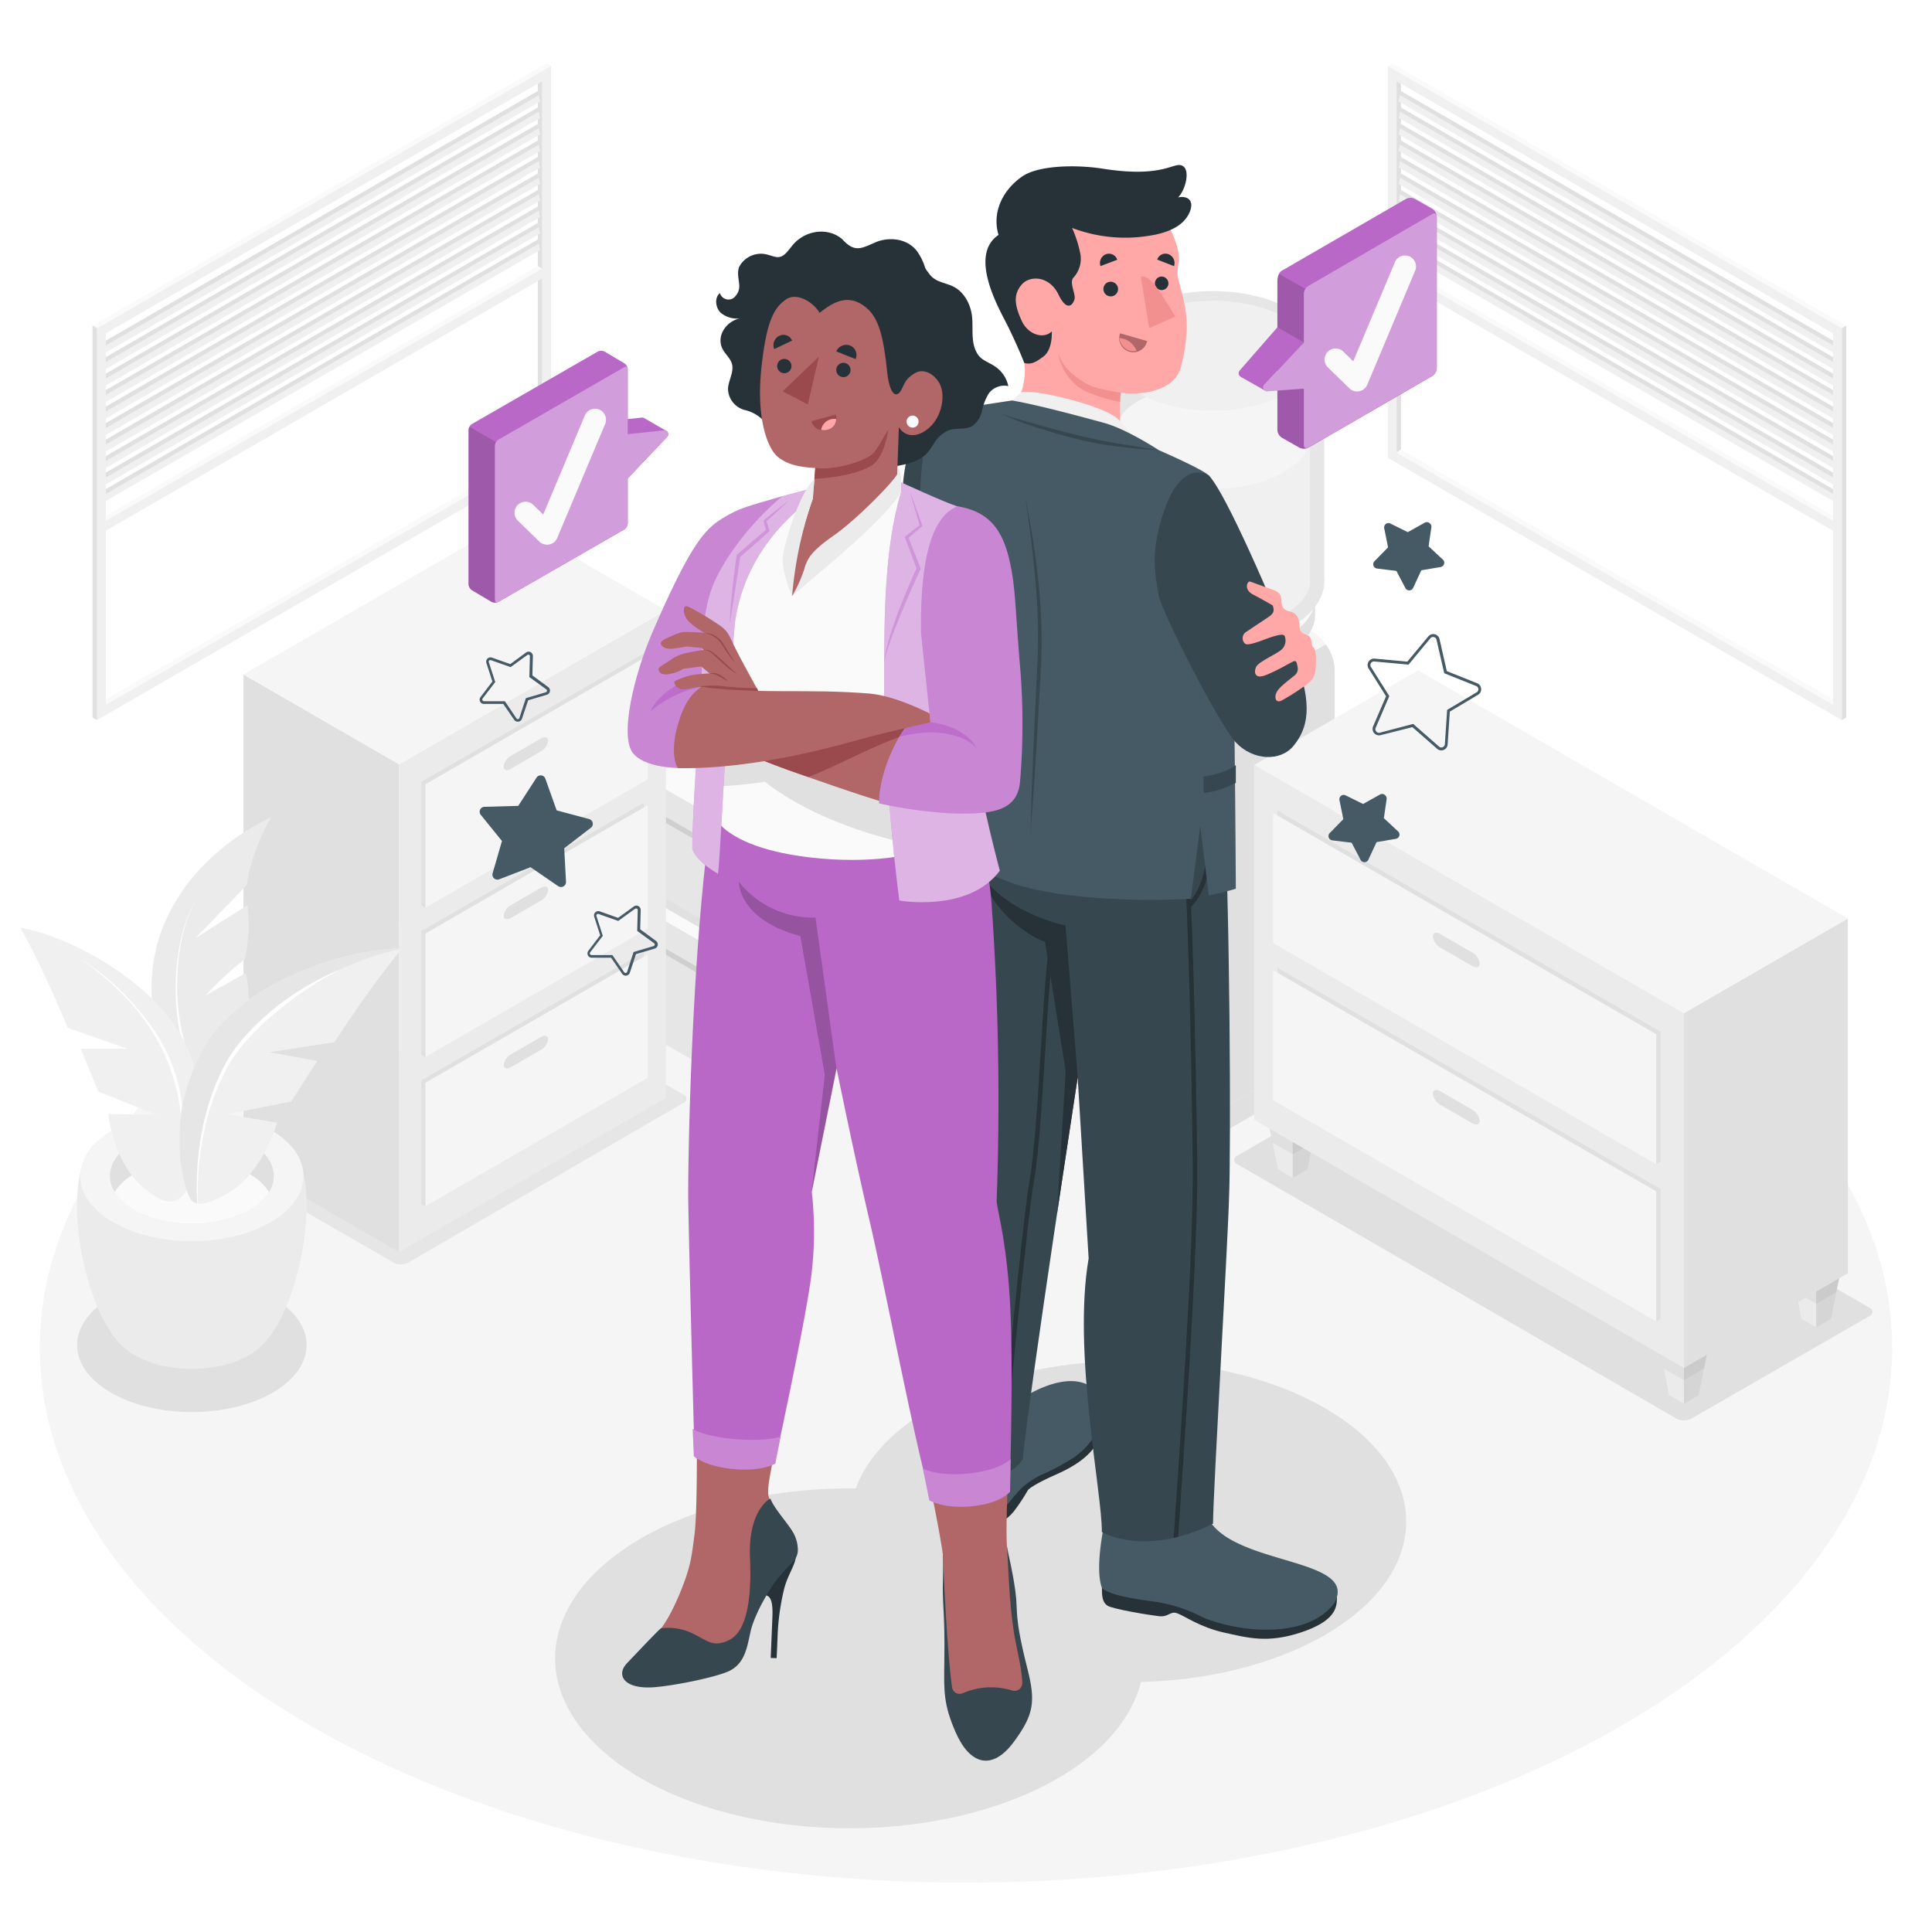 <svg class="animated" id="freepik_stories-back-to-back" xmlns="http://www.w3.org/2000/svg" viewBox="0 0 500 500" version="1.1" xmlns:xlink="http://www.w3.org/1999/xlink" xmlns:svgjs="http://svgjs.com/svgjs"><style>svg#freepik_stories-back-to-back:not(.animated) .animable {opacity: 0;}svg#freepik_stories-back-to-back.animated #freepik--character-2--inject-43 {animation: 1s 1 forwards cubic-bezier(.36,-0.01,.5,1.38) slideRight,3s Infinite  linear shake;animation-delay: 0s,1s;}svg#freepik_stories-back-to-back.animated #freepik--character-1--inject-43 {animation: 1s 1 forwards cubic-bezier(.36,-0.01,.5,1.38) slideLeft,3s Infinite  linear shake;animation-delay: 0s,1s;}svg#freepik_stories-back-to-back.animated #freepik--speech-bubbles--inject-43 {animation: 1.5s Infinite  linear floating;animation-delay: 0s;}svg#freepik_stories-back-to-back.animated #freepik--Stars--inject-43 {animation: 1s 1 forwards cubic-bezier(.36,-0.01,.5,1.38) zoomOut,3s Infinite  linear heartbeat;animation-delay: 0s,1s;}            @keyframes slideRight {                0% {                    opacity: 0;                    transform: translateX(30px);                }                100% {                    opacity: 1;                    transform: translateX(0);                }            }                    @keyframes shake {                10%, 90% {                    transform: translate3d(-1px, 0, 0);                  }                  20%, 80% {                    transform: translate3d(2px, 0, 0);                  }                  30%, 50%, 70% {                    transform: translate3d(-4px, 0, 0);                  }                  40%, 60% {                    transform: translate3d(4px, 0, 0);                  }            }                    @keyframes slideLeft {                0% {                    opacity: 0;                    transform: translateX(-30px);                }                100% {                    opacity: 1;                    transform: translateX(0);                }            }                    @keyframes floating {                0% {                    opacity: 1;                    transform: translateY(0px);                }                50% {                    transform: translateY(-10px);                }                100% {                    opacity: 1;                    transform: translateY(0px);                }            }                    @keyframes zoomOut {                0% {                    opacity: 0;                    transform: scale(1.5);                }                100% {                    opacity: 1;                    transform: scale(1);                }            }                    @keyframes heartbeat {                0% {                    transform: scale(1);                }                10% {                    transform: scale(1.1);                }                30% {                    transform: scale(1);                }                40% {                    transform: scale(1);                }                50% {                    transform: scale(1.1);                }                60% {                    transform: scale(1);                }                100% {                    transform: scale(1);                }            }        </style><g id="freepik--Floor--inject-43" class="animable" style="transform-origin: 250px 348.83px;"><ellipse id="freepik--floor--inject-43" cx="250" cy="348.83" rx="239.7" ry="138.39" style="fill: rgb(245, 245, 245); transform-origin: 250px 348.83px;" class="animable"></ellipse></g><g id="freepik--Shadows--inject-43" class="animable" style="transform-origin: 252.251px 347.47px;"><polygon id="freepik--Shadow--inject-43" points="187.67 279.2 229.86 254.84 172.54 221.78 130.36 246.14 187.67 279.2" style="fill: rgb(230, 230, 230); transform-origin: 180.11px 250.49px;" class="animable"></polygon><path id="freepik--shadow--inject-43" d="M70.65,335.84c11.6,6.77,11.6,17.75,0,24.53s-30.41,6.77-42,0-11.6-17.76,0-24.53S59.05,329.07,70.65,335.84Z" style="fill: rgb(224, 224, 224); transform-origin: 49.652px 348.107px;" class="animable"></path><path id="freepik--shadow--inject-43" d="M437.74,367.13l46-26.49a1.18,1.18,0,0,0,0-2.24L370.11,272.58a4.26,4.26,0,0,0-3.87,0l-46,26.49a1.18,1.18,0,0,0,0,2.24l113.59,65.81A4.29,4.29,0,0,0,437.74,367.13Z" style="fill: rgb(224, 224, 224); transform-origin: 401.99px 319.856px;" class="animable"></path><path id="freepik--shadow--inject-43" d="M315.18,293.83,351.4,273a.93.93,0,0,0,0-1.76l-38.84-22.51a3.33,3.33,0,0,0-3,0L273.3,269.56c-.85.48-.85,1.27,0,1.76l38.83,22.51A3.35,3.35,0,0,0,315.18,293.83Z" style="fill: rgb(224, 224, 224); transform-origin: 312.346px 271.285px;" class="animable"></path><path id="freepik--shadow--inject-43" d="M101.94,326.79,58.3,301.65a1.13,1.13,0,0,1,0-2.13l71.28-41.38a4,4,0,0,1,3.67,0l43.64,25.15a1.12,1.12,0,0,1,0,2.12l-71.28,41.38A4,4,0,0,1,101.94,326.79Z" style="fill: rgb(230, 230, 230); transform-origin: 117.598px 292.465px;" class="animable"></path><ellipse id="freepik--shadows--inject-43" cx="219.83" cy="429.18" rx="76.17" ry="43.98" style="fill: rgb(224, 224, 224); transform-origin: 219.83px 429.18px;" class="animable"></ellipse><ellipse id="freepik--shadows--inject-43" cx="291.93" cy="393.78" rx="71.99" ry="41.57" style="fill: rgb(224, 224, 224); transform-origin: 291.93px 393.78px;" class="animable"></ellipse></g><g id="freepik--Boxes--inject-43" class="animable" style="transform-origin: 181.315px 218.92px;"><g id="freepik--boxes--inject-43" class="animable" style="transform-origin: 181.315px 218.92px;"><g id="freepik--Box--inject-43" class="animable" style="transform-origin: 180.105px 235.29px;"><polygon points="187.14 275.27 187.14 247.03 223.83 225.84 223.83 254.09 187.14 275.27" style="fill: rgb(240, 240, 240); transform-origin: 205.485px 250.555px;" id="eluxng26ptc6q" class="animable"></polygon><polygon points="187.14 247.03 136.38 217.76 136.38 246.01 187.14 275.27 187.14 247.03" style="fill: rgb(230, 230, 230); transform-origin: 161.76px 246.515px;" id="elmyjqhz924cj" class="animable"></polygon><polygon points="187.14 247.03 224.92 225.21 173.07 195.31 135.29 217.13 187.14 247.03" style="fill: rgb(250, 250, 250); transform-origin: 180.105px 221.17px;" id="eldrl28astk4o" class="animable"></polygon><polygon points="187.14 247.03 187.14 254.09 224.92 232.28 224.92 225.21 187.14 247.03" style="fill: rgb(240, 240, 240); transform-origin: 206.03px 239.65px;" id="elaifwa9t4e0b" class="animable"></polygon><polygon points="135.29 217.13 187.14 247.03 187.14 254.09 135.29 224.2 135.29 217.13" style="fill: rgb(230, 230, 230); transform-origin: 161.215px 235.61px;" id="els22nmzdubyj" class="animable"></polygon><g id="el1khr2z2lxfz"><path d="M187.14,254.09v1.55l36.69-21.18v-1.55Zm-50.76-27.71,50.76,29.26v-1.55l-50.76-29.27Z" style="opacity: 0.1; transform-origin: 180.105px 240.23px;" class="animable"></path></g><path d="M199.22,251.32l12.53-7.24c.54-.31,1-.05,1,.57v7.41a2.16,2.16,0,0,1-1,1.69L199.22,261c-.54.31-1,.06-1-.56V253A2.16,2.16,0,0,1,199.22,251.32Z" style="fill: rgb(224, 224, 224); transform-origin: 205.485px 252.541px;" id="elh1whatejtgb" class="animable"></path><g id="elwb5cxcd9q7e"><path d="M199.22,251.32l12.53-7.24c.54-.31,1-.05,1,.57v7.41a2.16,2.16,0,0,1-1,1.69L199.22,261c-.54.31-1,.06-1-.56V253A2.16,2.16,0,0,1,199.22,251.32Z" style="opacity: 0.1; transform-origin: 205.485px 252.541px;" class="animable"></path></g><path d="M200,252.16,211,245.85c.36-.21.65,0,.65.38v5.56a1.42,1.42,0,0,1-.65,1.12L200,259.22c-.36.21-.65,0-.65-.37v-5.56A1.45,1.45,0,0,1,200,252.16Z" style="fill: rgb(245, 245, 245); transform-origin: 205.5px 252.535px;" id="el62or06sknoo" class="animable"></path><g id="elpm7yxjdl41"><g style="opacity: 0.2; transform-origin: 205.487px 252.513px;" class="animable"><path d="M200.33,253.63a.16.16,0,0,1-.14-.08.16.16,0,0,1,.06-.22l10.32-6a.15.15,0,0,1,.21.05.15.15,0,0,1-.06.22l-10.31,6Z" id="elfmwd70dt61b" class="animable" style="transform-origin: 205.487px 250.468px;"></path><path d="M200.33,255a.16.16,0,0,1-.14-.08.15.15,0,0,1,.06-.21l10.32-6a.15.15,0,0,1,.21.06.14.14,0,0,1-.06.21l-10.31,6A.13.13,0,0,1,200.33,255Z" id="el1p1ild59lv6" class="animable" style="transform-origin: 205.487px 251.845px;"></path><path d="M200.33,256.36a.16.16,0,0,1-.08-.3l10.32-6a.16.16,0,0,1,.21.06.15.15,0,0,1-.06.22l-10.31,6Z" id="elvjx6wu1ut" class="animable" style="transform-origin: 205.487px 253.201px;"></path><path d="M200.33,257.72a.16.16,0,0,1-.14-.08.15.15,0,0,1,.06-.21l10.32-6a.15.15,0,1,1,.15.27l-10.31,6Z" id="elq8q1ea986tl" class="animable" style="transform-origin: 205.484px 254.565px;"></path></g></g></g><g id="freepik--box--inject-43" class="animable" style="transform-origin: 182.53px 203.67px;"><g id="elw4du9oi4lhk"><polygon points="138.31 215.39 189.25 244.77 224.02 224.69 173.07 195.31 138.31 215.39" style="opacity: 0.1; transform-origin: 181.165px 220.04px;" class="animable"></polygon></g><g id="freepik--box--inject-43" class="animable" style="transform-origin: 182.53px 202.555px;"><polygon points="189.56 242.54 189.56 214.29 226.25 193.11 226.25 221.35 189.56 242.54" style="fill: rgb(240, 240, 240); transform-origin: 207.905px 217.825px;" id="elepae4a0ozc" class="animable"></polygon><polygon points="189.56 214.29 138.81 185.03 138.81 213.27 189.56 242.54 189.56 214.29" style="fill: rgb(230, 230, 230); transform-origin: 164.185px 213.785px;" id="elvfi1m202yv" class="animable"></polygon><polygon points="189.56 214.29 227.34 192.47 175.5 162.57 137.72 184.39 189.56 214.29" style="fill: rgb(250, 250, 250); transform-origin: 182.53px 188.43px;" id="eln32uts37zg9" class="animable"></polygon><polygon points="189.56 214.29 189.56 221.35 227.34 199.54 227.34 192.47 189.56 214.29" style="fill: rgb(240, 240, 240); transform-origin: 208.45px 206.91px;" id="el6yvdd3hzzgj" class="animable"></polygon><polygon points="137.72 184.39 189.56 214.29 189.56 221.35 137.72 191.46 137.72 184.39" style="fill: rgb(230, 230, 230); transform-origin: 163.64px 202.87px;" id="elwkjcmcbw0yi" class="animable"></polygon><g id="elz3mrbo5sux"><path d="M189.56,221.35v1.56l36.69-21.19v-1.55Zm-50.75-27.71,50.75,29.27v-1.56L138.8,192.09Z" style="opacity: 0.1; transform-origin: 182.525px 207.5px;" class="animable"></path></g><path d="M201.64,218.58l12.54-7.23c.54-.31,1-.06,1,.56v7.41a2.15,2.15,0,0,1-1,1.7l-12.54,7.23c-.54.32-1,.06-1-.56v-7.41A2.18,2.18,0,0,1,201.64,218.58Z" style="fill: rgb(224, 224, 224); transform-origin: 207.91px 219.802px;" id="elfagqipotpfr" class="animable"></path><g id="eltkl0qjt4etc"><path d="M201.64,218.58l12.54-7.23c.54-.31,1-.06,1,.56v7.41a2.15,2.15,0,0,1-1,1.7l-12.54,7.23c-.54.32-1,.06-1-.56v-7.41A2.18,2.18,0,0,1,201.64,218.58Z" style="opacity: 0.1; transform-origin: 207.91px 219.802px;" class="animable"></path></g><path d="M202.44,219.43l10.93-6.31c.36-.21.65,0,.65.37v5.56a1.45,1.45,0,0,1-.65,1.13l-10.93,6.31c-.36.2-.65,0-.65-.38v-5.56A1.42,1.42,0,0,1,202.44,219.43Z" style="fill: rgb(245, 245, 245); transform-origin: 207.905px 219.803px;" id="el204jhtayy5i" class="animable"></path><g id="elrwbtvjbif2n"><g style="opacity: 0.2; transform-origin: 207.92px 219.794px;" class="animable"><path d="M202.75,220.89a.16.16,0,0,1-.14-.08.15.15,0,0,1,.06-.21l10.32-6a.14.14,0,0,1,.21.06.15.15,0,0,1,0,.21l-10.32,6A.12.12,0,0,1,202.75,220.89Z" id="el71blhewliqp" class="animable" style="transform-origin: 207.916px 217.738px;"></path><path d="M202.75,222.26a.16.16,0,0,1-.08-.3L213,216a.16.16,0,0,1,.16.28l-10.32,6Z" id="elo7rtyq1vc4" class="animable" style="transform-origin: 207.914px 219.13px;"></path><path d="M202.75,223.62a.16.16,0,0,1-.14-.08.17.17,0,0,1,.06-.22L213,217.37a.14.14,0,0,1,.21.06.15.15,0,0,1,0,.21l-10.32,6Z" id="el707llnng3ru" class="animable" style="transform-origin: 207.922px 220.492px;"></path><path d="M202.75,225a.15.15,0,0,1-.14-.07.16.16,0,0,1,.06-.22l10.32-6a.15.15,0,0,1,.21.06.16.16,0,0,1,0,.22l-10.32,6A.12.12,0,0,1,202.75,225Z" id="ely3p6neudpwr" class="animable" style="transform-origin: 207.916px 221.852px;"></path></g></g></g></g></g></g><g id="freepik--furniture-2--inject-43" class="animable" style="transform-origin: 117.675px 229.35px;"><g id="freepik--Cabinet--inject-43" class="animable" style="transform-origin: 117.675px 229.35px;"><g id="freepik--cabinet--inject-43" class="animable" style="transform-origin: 117.675px 229.35px;"><polygon points="103.28 324.02 63.01 300.77 63.01 174.55 103.28 197.8 103.28 324.02" style="fill: rgb(224, 224, 224); transform-origin: 83.145px 249.285px;" id="el8cok3y1ojtt" class="animable"></polygon><polygon points="103.28 197.8 172.34 157.93 172.34 284.15 103.28 324.02 103.28 197.8" style="fill: rgb(235, 235, 235); transform-origin: 137.81px 240.975px;" id="eljw9zuuo7xu" class="animable"></polygon><polygon points="172.34 157.93 103.28 197.8 63.01 174.55 132.06 134.68 172.34 157.93" style="fill: rgb(245, 245, 245); transform-origin: 117.675px 166.24px;" id="elj8npj001my" class="animable"></polygon><polygon points="109.03 279.61 166.58 246.38 166.58 278.37 167.64 278.98 110.09 312.21 109.03 311.59 109.03 279.61" style="fill: rgb(224, 224, 224); transform-origin: 138.335px 279.295px;" id="el5gakyf3tt2w" class="animable"></polygon><polygon points="110.09 280.22 167.64 246.99 167.64 278.98 110.09 312.21 110.09 280.22" style="fill: rgb(245, 245, 245); transform-origin: 138.865px 279.6px;" id="elv77cicof9ad" class="animable"></polygon><path d="M132.2,272.88l7.82-4.52c1-.59,1.84-.32,1.84.6a3.67,3.67,0,0,1-1.84,2.72l-7.82,4.52c-1,.59-1.84.32-1.84-.6A3.67,3.67,0,0,1,132.2,272.88Z" style="fill: rgb(224, 224, 224); transform-origin: 136.11px 272.28px;" id="elu4f5yq6vsx" class="animable"></path><polygon points="109.03 240.98 166.58 207.76 166.58 239.74 167.64 240.36 110.09 273.58 109.03 272.97 109.03 240.98" style="fill: rgb(224, 224, 224); transform-origin: 138.335px 240.67px;" id="eluh7gdtgpq5" class="animable"></polygon><polygon points="110.09 241.59 167.64 208.37 167.64 240.36 110.09 273.58 110.09 241.59" style="fill: rgb(245, 245, 245); transform-origin: 138.865px 240.975px;" id="elhjf190eiijc" class="animable"></polygon><path d="M132.2,234.25l7.82-4.52c1-.58,1.84-.31,1.84.6a3.69,3.69,0,0,1-1.84,2.73l-7.82,4.51c-1,.59-1.84.32-1.84-.59A3.69,3.69,0,0,1,132.2,234.25Z" style="fill: rgb(224, 224, 224); transform-origin: 136.11px 233.654px;" id="eln3w4lmyi4fg" class="animable"></path><polygon points="109.03 202.36 166.58 169.13 166.58 201.12 167.64 201.73 110.09 234.96 109.03 234.34 109.03 202.36" style="fill: rgb(224, 224, 224); transform-origin: 138.335px 202.045px;" id="elw3dc32jcywj" class="animable"></polygon><polygon points="110.09 202.97 167.64 169.74 167.64 201.73 110.09 234.96 110.09 202.97" style="fill: rgb(245, 245, 245); transform-origin: 138.865px 202.35px;" id="eljig7cl3l7ps" class="animable"></polygon><path d="M132.19,195.63l7.83-4.52c1-.59,1.84-.32,1.84.6a3.67,3.67,0,0,1-1.84,2.72L132.19,199c-1,.59-1.84.32-1.84-.6A3.7,3.7,0,0,1,132.19,195.63Z" style="fill: rgb(224, 224, 224); transform-origin: 136.105px 195.055px;" id="el5siiuimwa17" class="animable"></path></g></g></g><g id="freepik--Plant--inject-43" class="animable" style="transform-origin: 54.655px 282.907px;"><g id="freepik--plant--inject-43" class="animable" style="transform-origin: 54.655px 282.907px;"><g id="freepik--Pot--inject-43" class="animable" style="transform-origin: 54.655px 282.907px;"><g id="freepik--pot--inject-43" class="animable" style="transform-origin: 49.632px 320.881px;"><path d="M31,347.67c-10-10.28-15.82-43.81-6.1-52H74.37c9.72,8.15,3.87,41.66-6.09,52l-.27.28-.34.34a11.75,11.75,0,0,1-.9.81l-.24.19c-.24.19-.49.39-.75.57q-.65.47-1.29.84c-8.2,4.78-21.49,4.78-29.68,0h0a14.31,14.31,0,0,1-1.3-.84c-.25-.18-.47-.36-.7-.54l-.3-.23c-.31-.26-.59-.52-.86-.78l-.4-.39Z" style="fill: rgb(235, 235, 235); transform-origin: 49.632px 324.978px;" id="elfwelv6zhtm" class="animable"></path><path d="M70.08,292.42c11.28,6.59,11.28,17.27,0,23.86s-29.58,6.59-40.86,0-11.29-17.27,0-23.86S58.8,285.83,70.08,292.42Z" style="fill: rgb(245, 245, 245); transform-origin: 49.648px 304.35px;" id="el4alhmtl3fbh" class="animable"></path><path d="M64.65,295.59c8.29,4.84,8.29,12.68,0,17.52s-21.72,4.84-30,0-8.28-12.68,0-17.52S56.37,290.75,64.65,295.59Z" style="fill: rgb(224, 224, 224); transform-origin: 49.654px 304.35px;" id="elb4i6962eaap" class="animable"></path><path d="M34.64,303.9c8.29-4.83,21.73-4.83,30,0a13.86,13.86,0,0,1,5,4.61,13.75,13.75,0,0,1-5,4.6c-8.28,4.84-21.72,4.84-30,0a13.75,13.75,0,0,1-5-4.6A13.86,13.86,0,0,1,34.64,303.9Z" style="fill: rgb(250, 250, 250); transform-origin: 49.64px 308.509px;" id="elhf0kk5ozbb" class="animable"></path></g><g id="freepik--Plants--inject-43" class="animable" style="transform-origin: 54.655px 261.549px;"><path d="M63.86,229.07,50.56,242.8l13.49-8.52a40,40,0,0,1-.71,13.93,88.54,88.54,0,0,0-10.14,9.4l10.44-5.8s1.71,7.16.15,18.63c-.41,3-2.94,9-4.46,13.37a47.36,47.36,0,0,1-2.47,5.95c0,.12-.12.24-.18.36q-4.05-1.67-8.4-3.15c-2.26-3.5-5.77-12.39-7.6-19.81-7-28.41,12.67-47.79,29.46-55.63C70.14,211.53,65.11,219.87,63.86,229.07Z" style="fill: rgb(235, 235, 235); transform-origin: 54.683px 250.825px;" id="elhjyxfazmoqw" class="animable"></path><path d="M51.6,231.9c-2.63,3.45-3.88,7.7-4.71,11.89a58.65,58.65,0,0,0-1,12.82,54.45,54.45,0,0,0,6.44,24.61h0a.42.42,0,0,1-.74.4h0a55.13,55.13,0,0,1-6.12-25,59.22,59.22,0,0,1,1.21-12.87C47.59,239.55,48.91,235.31,51.6,231.9Z" style="fill: rgb(255, 255, 255); transform-origin: 48.922px 256.87px;" id="elyl6yiveqeo" class="animable"></path><path d="M5.25,240.1l0,0c.31.54,5.39,9.33,12.31,25.92L33,271.41l-12.09,0,4.53,11.09,15.08,6L28,288.31s1.29,12.53,9.15,19.05c4.35,3.6,6.43,4,8.33,3.31,2.32-.88,3.92-4.13,5.67-9.08s1.8-15.58-1.25-26.46a32.08,32.08,0,0,0-3.7-8.25C36.87,251.94,16.1,241.85,5.25,240.1Z" style="fill: rgb(240, 240, 240); transform-origin: 28.802px 275.525px;" id="elk9x1k7dqfi" class="animable"></path><path d="M21,248.25a65.78,65.78,0,0,1,19.42,19.19A44.27,44.27,0,0,1,46,280a41.83,41.83,0,0,1,1.15,13.68s0,0,0,0a0,0,0,0,1,0,0,53.73,53.73,0,0,0-1.92-13.45,49.75,49.75,0,0,0-5.33-12.44c-4.72-7.78-11.43-14.23-18.86-19.5a0,0,0,1,1,0-.07Z" style="fill: rgb(255, 255, 255); transform-origin: 34.144px 270.95px;" id="el307n2c77cdo" class="animable"></path><path d="M104.06,245.49h0a41.33,41.33,0,0,0-4.79.22,76.9,76.9,0,0,0-18.34,4.47c-2.19.81-4.39,1.74-6.55,2.77-1.08.51-2.15,1.06-3.2,1.63A52.87,52.87,0,0,0,57.13,265.2a33.7,33.7,0,0,0-4.84,6.8c-.17.31-.35.62-.51.95h0c-.41.84-.78,1.66-1.13,2.48-4,9.15-4.39,15.51-4.13,22.56.19,5.46,2,11.71,3.12,12.74a2.3,2.3,0,0,0,.47.35c1.56,1,4,.42,8.67-2.17,9.29-5.2,12.93-18.35,12.93-18.35l-12.9-2.19,16.57-3.31,6.73-10.49-12.39-2.26,16.83-2.59C96.76,254.05,103.62,246,104,245.52l0,0Z" style="fill: rgb(240, 240, 240); transform-origin: 75.258px 278.514px;" id="elm1p4zophm4e" class="animable"></path><path d="M99.27,245.71a76.9,76.9,0,0,0-18.34,4.47c-2.19.81-4.39,1.74-6.55,2.77-1.08.51-2.15,1.06-3.2,1.63A52.87,52.87,0,0,0,57.13,265.2a33.7,33.7,0,0,0-4.84,6.8c-.17.31-.35.62-.51.95h0c-.41.84-.78,1.66-1.13,2.48-4,9.15-4.39,15.51-4.13,22.56.19,5.46,2,11.71,3.12,12.74a2.3,2.3,0,0,0,.47.35,2.89,2.89,0,0,0,1,.38c-1.15-8.48,3-30,9.33-38.81C67,263.46,82.62,250.12,104,245.52l0,0A42.88,42.88,0,0,0,99.27,245.71Z" style="fill: rgb(230, 230, 230); transform-origin: 75.228px 278.488px;" id="el2ja9csqazbx" class="animable"></path><path d="M51.08,311.46a72.76,72.76,0,0,1,1.22-18.74,60.41,60.41,0,0,1,6.22-17.78c3.17-5.53,7.73-10.05,12.58-14.05a70.34,70.34,0,0,1,16.15-9.68.05.05,0,0,1,.07,0,0,0,0,0,1,0,.06,93.32,93.32,0,0,0-15.53,10.4A67.19,67.19,0,0,0,65,268.05a41.49,41.49,0,0,0-5.7,7.32,59.85,59.85,0,0,0-6.43,17.45,72,72,0,0,0-1.63,18.64,0,0,0,0,1,0,.05A.06.06,0,0,1,51.08,311.46Z" style="fill: rgb(255, 255, 255); transform-origin: 69.125px 281.382px;" id="eli85wquhqn1e" class="animable"></path></g></g></g></g><g id="freepik--Water--inject-43" class="animable" style="transform-origin: 313.85px 181.821px;"><g id="freepik--water--inject-43" class="animable" style="transform-origin: 313.85px 181.821px;"><path d="M287.9,163.59l20.34-11.75a12.45,12.45,0,0,1,11.22,0l20.34,11.75a12.4,12.4,0,0,1,5.61,9.71v96.78L313.85,288.3l-31.56-18.22V173.3A12.4,12.4,0,0,1,287.9,163.59Z" style="fill: rgb(245, 245, 245); transform-origin: 313.85px 219.402px;" id="elqgai890w94h" class="animable"></path><path d="M313.85,191.52a12.4,12.4,0,0,0-5.61-9.71L287.9,170.07c-3.1-1.79-5.61-.34-5.61,3.23v96.78l31.56,18.22Z" style="fill: rgb(235, 235, 235); transform-origin: 298.07px 228.801px;" id="eltgthtb31cl" class="animable"></path><path d="M345.41,173.3v96.78L313.85,288.3V191.52a11.92,11.92,0,0,0-2.28-6.52l31.55-18.22A12,12,0,0,1,345.41,173.3Z" style="fill: rgb(224, 224, 224); transform-origin: 328.49px 227.54px;" id="el7o8tnzom8e2" class="animable"></path><polygon points="284.92 186.71 311.22 201.9 311.22 236.86 284.92 221.67 284.92 186.71" style="fill: rgb(245, 245, 245); transform-origin: 298.07px 211.785px;" id="el79ypoq05okg" class="animable"></polygon><polygon points="292.19 217.47 292.19 190.88 311.22 201.9 311.22 228.49 292.19 217.47" style="fill: rgb(224, 224, 224); transform-origin: 301.705px 209.685px;" id="elp0rutsvmyfm" class="animable"></polygon><polygon points="292.19 217.47 284.92 221.67 311.22 236.86 311.22 228.49 292.19 217.47" style="fill: rgb(235, 235, 235); transform-origin: 298.07px 227.165px;" id="elzpcj4nxoo78" class="animable"></polygon><path d="M288.79,188.94l1,4.64,1,.6a3.22,3.22,0,0,0,3.22,0l.2-.11.4-1.77Z" style="fill: rgb(250, 250, 250); transform-origin: 291.7px 191.776px;" id="elciag0no8lgr" class="animable"></path><path d="M301.51,196.28l1,4.72,1,.59a3.22,3.22,0,0,0,3.22,0l.2-.11.4-1.81Z" style="fill: rgb(250, 250, 250); transform-origin: 304.42px 199.151px;" id="el3qxxed1gza6" class="animable"></path><path d="M340.33,155.07c0-3.49-2.64-7-7.24-9.67-5-2.9-12-4.56-19.23-4.56s-14.2,1.66-19.22,4.56c-4.6,2.66-7.24,6.18-7.24,9.67v4.31c0,3.49,2.64,7,7.24,9.67,5,2.9,12,4.56,19.22,4.56s14.21-1.66,19.23-4.56c4.6-2.66,7.24-6.18,7.24-9.67Z" style="fill: rgb(224, 224, 224); transform-origin: 313.865px 157.225px;" id="elf1mejbb2evh" class="animable"></path><path d="M313.86,169.3c-7.19,0-14.2-1.66-19.22-4.56-4.6-2.65-7.24-6.18-7.24-9.67s2.64-7,7.24-9.67c5-2.9,12-4.56,19.22-4.56s14.21,1.66,19.23,4.56c4.6,2.66,7.24,6.18,7.24,9.67s-2.64,7-7.24,9.67C328.07,167.64,321.06,169.3,313.86,169.3Z" style="fill: rgb(250, 250, 250); transform-origin: 313.865px 155.07px;" id="el2q64dim6av4" class="animable"></path><path d="M342.71,149.15V93.24c.56-4.66-2.21-9.43-8.38-13-11.3-6.53-29.63-6.53-40.93,0-5.67,3.27-8.49,7.56-8.48,11.85h0v59.55H285c.52,3.82,3.3,7.57,8.37,10.49,11.3,6.53,29.63,6.53,40.93,0,5.07-2.92,7.84-6.67,8.37-10.49h0v-.16A10.17,10.17,0,0,0,342.71,149.15Z" style="fill: rgb(230, 230, 230); transform-origin: 313.85px 121.185px;" id="elbl0zm5dr72" class="animable"></path><g id="el1nj4vl26gy8h"><path d="M313.86,163.32c-7.09,0-13.69-1.56-18.6-4.4-3.84-2.21-6.17-5-6.55-7.78l-.07-.53V112.07c0-3,2.4-6.19,6.62-8.63,4.91-2.83,11.51-4.39,18.6-4.39s13.7,1.56,18.61,4.39c4.56,2.64,6.95,6,6.55,9.33l0,.22v36.39l0,.22a5.86,5.86,0,0,1,0,1.45l0,.24c-.44,2.75-2.75,5.46-6.52,7.63C327.56,161.76,321,163.32,313.86,163.32Z" style="fill: rgb(255, 255, 255); opacity: 0.4; transform-origin: 313.852px 131.185px;" class="animable"></path></g><path d="M332.47,103.44a39.21,39.21,0,0,0-18.61-4.39,44.1,44.1,0,0,0-18.6,4.39c-4.24,2-6.66,5.53-6.62,9.33s2.38,7.33,6.62,9.32a44.1,44.1,0,0,0,18.6,4.39c7.09,0,13.7-1.56,18.61-4.39,4.56-2.64,6.55-5.91,6.55-9.32C339.24,109.23,337.14,106,332.47,103.44Z" style="fill: rgb(245, 245, 245); transform-origin: 313.838px 112.763px;" id="el0go4frv5gm7" class="animable"></path><path d="M313.86,106.3c-7.19,0-14.2-1.66-19.22-4.56-4.6-2.66-7.24-6.18-7.24-9.67s2.64-7,7.24-9.67c5-2.9,12-4.57,19.22-4.57s14.21,1.67,19.23,4.56c4.6,2.66,7.24,6.19,7.24,9.68s-2.64,7-7.24,9.67C328.07,104.64,321.06,106.3,313.86,106.3Z" style="fill: rgb(240, 240, 240); transform-origin: 313.865px 92.065px;" id="el74y0tuzfvrw" class="animable"></path><path d="M303.77,186.91l-1.12.65.05.1a1.49,1.49,0,0,0-.2.81,3.85,3.85,0,0,0,1.73,3,1.5,1.5,0,0,0,.81.23l0,.1,1.13-.65h0a1.22,1.22,0,0,0,.5-1.12,3.82,3.82,0,0,0-1.73-3A1.23,1.23,0,0,0,303.77,186.91Z" style="fill: rgb(224, 224, 224); transform-origin: 304.588px 189.307px;" id="elnyajykf4vqr" class="animable"></path><path d="M305.6,190.68c0,1.1-.78,1.55-1.73,1a3.82,3.82,0,0,1-1.73-3c0-1.1.77-1.55,1.73-1A3.85,3.85,0,0,1,305.6,190.68Z" style="fill: rgb(250, 250, 250); transform-origin: 303.87px 189.68px;" id="elaa2b3hmsawm" class="animable"></path><path d="M291,179.64l-1.12.65.05.1a1.59,1.59,0,0,0-.19.81,3.81,3.81,0,0,0,1.73,3,1.58,1.58,0,0,0,.8.24l.06.09,1.12-.65h0a1.22,1.22,0,0,0,.51-1.12,3.83,3.83,0,0,0-1.73-3A1.22,1.22,0,0,0,291,179.64Z" style="fill: rgb(224, 224, 224); transform-origin: 291.853px 182.028px;" id="elhp7xkes2v3k" class="animable"></path><path d="M292.87,183.41c0,1.11-.77,1.55-1.73,1a3.83,3.83,0,0,1-1.73-3c0-1.1.78-1.55,1.73-1A3.84,3.84,0,0,1,292.87,183.41Z" style="fill: rgb(250, 250, 250); transform-origin: 291.14px 182.411px;" id="el1o2r9je1fda" class="animable"></path></g></g><g id="freepik--furniture-1--inject-43" class="animable" style="transform-origin: 401.39px 268.4px;"><g id="freepik--Drawer--inject-43" class="animable" style="transform-origin: 401.39px 268.4px;"><g id="freepik--drawer--inject-43" class="animable" style="transform-origin: 401.39px 268.4px;"><polygon points="428.01 341.51 431.96 361.09 435.8 363.31 439.6 361.11 443.58 341.51 435.8 337.01 428.01 341.51" style="fill: rgb(224, 224, 224); transform-origin: 435.795px 350.16px;" id="el8x1e4msy0a9" class="animable"></polygon><g id="elcxq2ndiyzsa"><polygon points="428.01 341.51 431.96 361.09 435.8 363.31 439.6 361.11 443.58 341.51 435.8 337.01 428.01 341.51" style="opacity: 0.05; transform-origin: 435.795px 350.16px;" class="animable"></polygon></g><polygon points="435.8 363.31 435.8 346 428.01 341.51 431.96 361.09 435.8 363.31" style="fill: rgb(235, 235, 235); transform-origin: 431.905px 352.41px;" id="el02yw0nma5ow1" class="animable"></polygon><g id="elrlfh1rkjc2"><polygon points="428.01 341.51 430.56 354.15 435.8 357.18 441.01 354.17 443.58 341.51 435.8 337.01 428.01 341.51" style="opacity: 0.05; transform-origin: 435.795px 347.095px;" class="animable"></polygon></g><polygon points="462.24 321.75 466.19 341.33 470.03 343.54 473.83 341.35 477.81 321.75 470.03 317.25 462.24 321.75" style="fill: rgb(224, 224, 224); transform-origin: 470.025px 330.395px;" id="ell8buwmlaxyl" class="animable"></polygon><g id="elis0oivfdr5"><polygon points="462.24 321.75 466.19 341.33 470.03 343.54 473.83 341.35 477.81 321.75 470.03 317.25 462.24 321.75" style="opacity: 0.05; transform-origin: 470.025px 330.395px;" class="animable"></polygon></g><polygon points="470.03 343.54 470.03 326.24 462.24 321.75 466.19 341.33 470.03 343.54" style="fill: rgb(235, 235, 235); transform-origin: 466.135px 332.645px;" id="eljsr1688a52" class="animable"></polygon><g id="el28kxskkyrh1"><polygon points="462.24 321.75 464.79 334.39 470.03 337.41 475.24 334.4 477.81 321.75 470.03 317.25 462.24 321.75" style="opacity: 0.05; transform-origin: 470.025px 327.33px;" class="animable"></polygon></g><g id="elqkvhqmjbaz"><polygon points="326.76 283.05 330.71 302.63 334.55 304.85 338.35 302.65 342.33 283.05 334.55 278.55 326.76 283.05" style="opacity: 0.05; transform-origin: 334.545px 291.7px;" class="animable"></polygon></g><polygon points="334.55 304.85 334.55 287.54 326.76 283.05 330.71 302.63 334.55 304.85" style="fill: rgb(235, 235, 235); transform-origin: 330.655px 293.95px;" id="elfye7rfpo4i5" class="animable"></polygon><g id="eljv7fvzzf42l"><polygon points="326.76 283.05 329.31 295.69 334.55 298.72 339.76 295.71 342.33 283.05 334.55 278.55 326.76 283.05" style="opacity: 0.05; transform-origin: 334.545px 288.635px;" class="animable"></polygon></g><g id="freepik--cabinet--inject-43" class="animable" style="transform-origin: 401.39px 263.755px;"><g id="freepik--cabinet--inject-43" class="animable" style="transform-origin: 401.39px 263.755px;"><polygon points="435.8 354.02 478.22 329.52 478.22 237.71 435.8 262.2 435.8 354.02" style="fill: rgb(224, 224, 224); transform-origin: 457.01px 295.865px;" id="ele1lu6n3zsvv" class="animable"></polygon><polygon points="435.8 262.2 324.56 197.98 324.56 289.79 435.8 354.02 435.8 262.2" style="fill: rgb(235, 235, 235); transform-origin: 380.18px 276px;" id="elgsdydcmviz8" class="animable"></polygon><polygon points="324.56 197.98 435.8 262.2 478.22 237.71 366.98 173.49 324.56 197.98" style="fill: rgb(245, 245, 245); transform-origin: 401.39px 217.845px;" id="elxg878yh57u" class="animable"></polygon><polygon points="429.74 307.69 330.62 250.46 330.62 284.15 329.5 284.8 428.63 342.02 429.74 341.38 429.74 307.69" style="fill: rgb(224, 224, 224); transform-origin: 379.62px 296.24px;" id="elpk7z5fssnsd" class="animable"></polygon><polygon points="428.63 308.33 329.5 251.1 329.5 284.8 428.63 342.02 428.63 308.33" style="fill: rgb(245, 245, 245); transform-origin: 379.065px 296.56px;" id="elzkdzibskx9" class="animable"></polygon><path d="M381,287.18l-8.24-4.76c-1.07-.61-1.94-.33-1.94.63a3.87,3.87,0,0,0,1.94,2.87l8.24,4.76c1.07.62,1.94.34,1.94-.63A3.9,3.9,0,0,0,381,287.18Z" style="fill: rgb(224, 224, 224); transform-origin: 376.88px 286.553px;" id="elttofd7kj7w" class="animable"></path><polygon points="429.74 267 330.62 209.77 330.62 243.47 329.5 244.11 428.63 301.34 429.74 300.69 429.74 267" style="fill: rgb(224, 224, 224); transform-origin: 379.62px 255.555px;" id="elh69ptyhhtsi" class="animable"></polygon><polygon points="428.63 267.65 329.5 210.42 329.5 244.11 428.63 301.34 428.63 267.65" style="fill: rgb(245, 245, 245); transform-origin: 379.065px 255.88px;" id="ell4ykymhvq2k" class="animable"></polygon><path d="M381,246.5l-8.24-4.76c-1.07-.62-1.94-.34-1.94.63a3.88,3.88,0,0,0,1.94,2.87L381,250c1.07.62,1.94.33,1.94-.63A3.88,3.88,0,0,0,381,246.5Z" style="fill: rgb(224, 224, 224); transform-origin: 376.88px 245.869px;" id="el0tkymgffm73" class="animable"></path></g></g></g></g></g><g id="freepik--Windows--inject-43" class="animable" style="transform-origin: 250.88px 101.375px;"><g id="freepik--Window--inject-43" class="animable" style="transform-origin: 418.48px 101.375px;"><g id="freepik--window--inject-43" class="animable" style="transform-origin: 418.48px 101.375px;"><polygon points="476.67 182.24 474.38 182.39 361.44 117.14 362.58 116.31 476.67 182.24" style="fill: rgb(250, 250, 250); transform-origin: 419.055px 149.35px;" id="elt08n9oblnjq" class="animable"></polygon><polygon points="362.58 116.31 474.38 180.92 474.38 86.26 362.58 21.66 362.58 116.31" style="fill: rgb(255, 255, 255); transform-origin: 418.48px 101.29px;" id="eljfn3qjts6dm" class="animable"></polygon><path d="M359.15,118.46l117.52,67.9V84.94L359.15,17.05ZM361.44,21,474.38,86.26v96.13L361.44,117.14Z" style="fill: rgb(240, 240, 240); transform-origin: 417.91px 101.705px;" id="elpcis1o7ka0o" class="animable"></path><polygon points="361.44 117.14 362.58 116.31 362.58 21.66 361.44 21.01 361.44 117.14" style="fill: rgb(224, 224, 224); transform-origin: 362.01px 69.075px;" id="els4bmxpt1rqh" class="animable"></polygon><polygon points="359.15 17.05 360.29 16.39 477.81 84.28 476.67 84.94 359.15 17.05" style="fill: rgb(250, 250, 250); transform-origin: 418.48px 50.665px;" id="elgmufycunbmr" class="animable"></polygon><polygon points="477.81 84.28 476.67 84.94 476.67 186.36 477.81 185.7 477.81 84.28" style="fill: rgb(224, 224, 224); transform-origin: 477.24px 135.32px;" id="eljl9fjplziy" class="animable"></polygon><polygon points="474.38 133.47 362.58 68.85 361.44 69.53 474.38 134.78 474.38 133.47" style="fill: rgb(250, 250, 250); transform-origin: 417.91px 101.815px;" id="elwstu2eiperh" class="animable"></polygon><polygon points="361.44 69.53 361.44 72.09 474.38 137.34 474.38 134.78 361.44 69.53" style="fill: rgb(240, 240, 240); transform-origin: 417.91px 103.435px;" id="elke4h2vxyjgf" class="animable"></polygon></g><g id="freepik--Blinds--inject-43" class="animable" style="transform-origin: 418.18px 76.615px;"><polygon points="474.38 88.18 362.58 23.58 361.98 26.26 474.38 91.23 474.38 88.18" style="fill: rgb(240, 240, 240); transform-origin: 418.18px 57.405px;" id="el77sdsr7i1zl" class="animable"></polygon><polygon points="474.38 88.18 474.38 89.4 362.35 24.65 362.58 23.58 474.38 88.18" style="fill: rgb(224, 224, 224); transform-origin: 418.365px 56.49px;" id="eljhowpqg3m48" class="animable"></polygon><polygon points="474.38 92.45 362.58 27.85 361.98 30.53 474.38 95.5 474.38 92.45" style="fill: rgb(240, 240, 240); transform-origin: 418.18px 61.675px;" id="elev3a4cjiu7i" class="animable"></polygon><polygon points="474.38 92.45 474.38 93.67 362.35 28.92 362.58 27.85 474.38 92.45" style="fill: rgb(224, 224, 224); transform-origin: 418.365px 60.76px;" id="el0tux84x3tse" class="animable"></polygon><polygon points="474.38 96.72 362.58 32.12 361.98 34.8 474.38 99.77 474.38 96.72" style="fill: rgb(240, 240, 240); transform-origin: 418.18px 65.945px;" id="elrk5qszd3kq" class="animable"></polygon><polygon points="474.38 96.72 474.38 97.94 362.35 33.19 362.58 32.12 474.38 96.72" style="fill: rgb(224, 224, 224); transform-origin: 418.365px 65.03px;" id="el81wjcyrljug" class="animable"></polygon><polygon points="474.38 100.98 362.58 36.39 361.98 39.07 474.38 104.04 474.38 100.98" style="fill: rgb(240, 240, 240); transform-origin: 418.18px 70.215px;" id="elvytymhauxs" class="animable"></polygon><polygon points="474.38 100.98 474.38 102.21 362.35 37.45 362.58 36.39 474.38 100.98" style="fill: rgb(224, 224, 224); transform-origin: 418.365px 69.3px;" id="el29vrg467icu" class="animable"></polygon><polygon points="474.38 105.25 362.58 40.66 361.98 43.34 474.38 108.31 474.38 105.25" style="fill: rgb(240, 240, 240); transform-origin: 418.18px 74.485px;" id="elyzdcgte8akf" class="animable"></polygon><polygon points="474.38 105.25 474.38 106.48 362.35 41.72 362.58 40.66 474.38 105.25" style="fill: rgb(224, 224, 224); transform-origin: 418.365px 73.57px;" id="el6l14fhez6w" class="animable"></polygon><polygon points="474.38 109.52 362.58 44.93 361.98 47.61 474.38 112.58 474.38 109.52" style="fill: rgb(240, 240, 240); transform-origin: 418.18px 78.755px;" id="el1twc3h0krn4" class="animable"></polygon><polygon points="474.38 109.52 474.38 110.75 362.35 45.99 362.58 44.93 474.38 109.52" style="fill: rgb(224, 224, 224); transform-origin: 418.365px 77.84px;" id="eldnbcf6ahc88" class="animable"></polygon><polygon points="474.38 113.79 362.58 49.2 361.98 51.88 474.38 116.84 474.38 113.79" style="fill: rgb(240, 240, 240); transform-origin: 418.18px 83.02px;" id="eldavv1f21oxo" class="animable"></polygon><polygon points="474.38 113.79 474.38 115.02 362.35 50.26 362.58 49.2 474.38 113.79" style="fill: rgb(224, 224, 224); transform-origin: 418.365px 82.11px;" id="eldogipqx3mq" class="animable"></polygon><polygon points="474.38 118.06 362.58 53.47 361.98 56.15 474.38 121.11 474.38 118.06" style="fill: rgb(240, 240, 240); transform-origin: 418.18px 87.29px;" id="elyrl98pzcm4f" class="animable"></polygon><polygon points="474.38 118.06 474.38 119.29 362.35 54.53 362.58 53.47 474.38 118.06" style="fill: rgb(224, 224, 224); transform-origin: 418.365px 86.38px;" id="el8627rtksioo" class="animable"></polygon><polygon points="474.38 122.33 362.58 57.74 361.98 60.42 474.38 125.38 474.38 122.33" style="fill: rgb(240, 240, 240); transform-origin: 418.18px 91.56px;" id="el0mjuirhxjgy" class="animable"></polygon><polygon points="474.38 122.33 474.38 123.56 362.35 58.8 362.58 57.74 474.38 122.33" style="fill: rgb(224, 224, 224); transform-origin: 418.365px 90.65px;" id="el5xw32ednz8" class="animable"></polygon><polygon points="474.38 126.6 362.58 62.01 361.98 64.69 474.38 129.65 474.38 126.6" style="fill: rgb(240, 240, 240); transform-origin: 418.18px 95.83px;" id="elq38yg0xautd" class="animable"></polygon><polygon points="474.38 126.6 474.38 127.83 362.35 63.07 362.58 62.01 474.38 126.6" style="fill: rgb(224, 224, 224); transform-origin: 418.365px 94.92px;" id="elztyx2jw4klg" class="animable"></polygon></g></g><g id="freepik--window--inject-43" class="animable" style="transform-origin: 83.28px 101.375px;"><g id="freepik--window--inject-43" class="animable" style="transform-origin: 83.28px 101.375px;"><polygon points="25.1 182.24 27.39 182.39 140.32 117.14 139.18 116.31 25.1 182.24" style="fill: rgb(250, 250, 250); transform-origin: 82.71px 149.35px;" id="el98nhupvv20t" class="animable"></polygon><polygon points="139.18 116.31 27.39 180.92 27.39 86.26 139.18 21.66 139.18 116.31" style="fill: rgb(255, 255, 255); transform-origin: 83.285px 101.29px;" id="elnmf5i4lzv4l" class="animable"></polygon><path d="M142.61,17.05,25.1,84.94V186.36l117.51-67.9Zm-2.29,100.09L27.39,182.39V86.26L140.32,21Z" style="fill: rgb(240, 240, 240); transform-origin: 83.855px 101.705px;" id="elu8m1ozmvl3" class="animable"></path><polygon points="140.32 117.14 139.18 116.31 139.18 21.66 140.32 21.01 140.32 117.14" style="fill: rgb(224, 224, 224); transform-origin: 139.75px 69.075px;" id="elg77hhsycry" class="animable"></polygon><polygon points="142.61 17.05 141.47 16.39 23.95 84.28 25.1 84.94 142.61 17.05" style="fill: rgb(250, 250, 250); transform-origin: 83.28px 50.665px;" id="el3svg0rht2a3" class="animable"></polygon><polygon points="23.95 84.28 25.1 84.94 25.1 186.36 23.95 185.7 23.95 84.28" style="fill: rgb(224, 224, 224); transform-origin: 24.525px 135.32px;" id="elektsrn24ghg" class="animable"></polygon><polygon points="27.39 133.47 139.18 68.85 140.32 69.53 27.39 134.78 27.39 133.47" style="fill: rgb(250, 250, 250); transform-origin: 83.855px 101.815px;" id="elxca600xblsf" class="animable"></polygon><polygon points="140.32 69.53 140.32 72.09 27.39 137.34 27.39 134.78 140.32 69.53" style="fill: rgb(240, 240, 240); transform-origin: 83.855px 103.435px;" id="el05plgg9wslov" class="animable"></polygon></g><g id="freepik--blinds--inject-43" class="animable" style="transform-origin: 83.585px 76.615px;"><polygon points="27.39 88.18 139.18 23.58 139.78 26.26 27.39 91.23 27.39 88.18" style="fill: rgb(240, 240, 240); transform-origin: 83.585px 57.405px;" id="el3z7o4jx7c4r" class="animable"></polygon><polygon points="27.39 88.18 27.39 89.4 139.42 24.65 139.18 23.58 27.39 88.18" style="fill: rgb(224, 224, 224); transform-origin: 83.405px 56.49px;" id="ela8jp6ky7byd" class="animable"></polygon><polygon points="27.39 92.45 139.18 27.85 139.78 30.53 27.39 95.5 27.39 92.45" style="fill: rgb(240, 240, 240); transform-origin: 83.585px 61.675px;" id="eln5qmw01m29" class="animable"></polygon><polygon points="27.39 92.45 27.39 93.67 139.42 28.92 139.18 27.85 27.39 92.45" style="fill: rgb(224, 224, 224); transform-origin: 83.405px 60.76px;" id="eld69ldyi885p" class="animable"></polygon><polygon points="27.39 96.72 139.18 32.12 139.78 34.8 27.39 99.77 27.39 96.72" style="fill: rgb(240, 240, 240); transform-origin: 83.585px 65.945px;" id="elhuwzviq5asn" class="animable"></polygon><polygon points="27.39 96.72 27.39 97.94 139.42 33.19 139.18 32.12 27.39 96.72" style="fill: rgb(224, 224, 224); transform-origin: 83.405px 65.03px;" id="el7cpgqxts7o7" class="animable"></polygon><polygon points="27.39 100.98 139.18 36.39 139.78 39.07 27.39 104.04 27.39 100.98" style="fill: rgb(240, 240, 240); transform-origin: 83.585px 70.215px;" id="elsav001pcy3i" class="animable"></polygon><polygon points="27.39 100.98 27.39 102.21 139.42 37.45 139.18 36.39 27.39 100.98" style="fill: rgb(224, 224, 224); transform-origin: 83.405px 69.3px;" id="el7trptux0bs9" class="animable"></polygon><polygon points="27.39 105.25 139.18 40.66 139.78 43.34 27.39 108.31 27.39 105.25" style="fill: rgb(240, 240, 240); transform-origin: 83.585px 74.485px;" id="ely5g3xeg9e9" class="animable"></polygon><polygon points="27.39 105.25 27.39 106.48 139.42 41.72 139.18 40.66 27.39 105.25" style="fill: rgb(224, 224, 224); transform-origin: 83.405px 73.57px;" id="elwtaq65z5skr" class="animable"></polygon><polygon points="27.39 109.52 139.18 44.93 139.78 47.61 27.39 112.58 27.39 109.52" style="fill: rgb(240, 240, 240); transform-origin: 83.585px 78.755px;" id="el638yx5e9mng" class="animable"></polygon><polygon points="27.39 109.52 27.39 110.75 139.42 45.99 139.18 44.93 27.39 109.52" style="fill: rgb(224, 224, 224); transform-origin: 83.405px 77.84px;" id="elf2yksjtav8a" class="animable"></polygon><polygon points="27.39 113.79 139.18 49.2 139.78 51.88 27.39 116.84 27.39 113.79" style="fill: rgb(240, 240, 240); transform-origin: 83.585px 83.02px;" id="el6jjis9lfu3" class="animable"></polygon><polygon points="27.39 113.79 27.39 115.02 139.42 50.26 139.18 49.2 27.39 113.79" style="fill: rgb(224, 224, 224); transform-origin: 83.405px 82.11px;" id="elv4h1chfqqtn" class="animable"></polygon><polygon points="27.39 118.06 139.18 53.47 139.78 56.15 27.39 121.11 27.39 118.06" style="fill: rgb(240, 240, 240); transform-origin: 83.585px 87.29px;" id="elox90dzil09o" class="animable"></polygon><polygon points="27.39 118.06 27.39 119.29 139.42 54.53 139.18 53.47 27.39 118.06" style="fill: rgb(224, 224, 224); transform-origin: 83.405px 86.38px;" id="el5uhvqru483u" class="animable"></polygon><polygon points="27.39 122.33 139.18 57.74 139.78 60.42 27.39 125.38 27.39 122.33" style="fill: rgb(240, 240, 240); transform-origin: 83.585px 91.56px;" id="elheepm79ti9" class="animable"></polygon><polygon points="27.39 122.33 27.39 123.56 139.42 58.8 139.18 57.74 27.39 122.33" style="fill: rgb(224, 224, 224); transform-origin: 83.405px 90.65px;" id="elgdz57qwyr6" class="animable"></polygon><polygon points="27.39 126.6 139.18 62.01 139.78 64.69 27.39 129.65 27.39 126.6" style="fill: rgb(240, 240, 240); transform-origin: 83.585px 95.83px;" id="ell0zmmtw6okq" class="animable"></polygon><polygon points="27.39 126.6 27.39 127.83 139.42 63.07 139.18 62.01 27.39 126.6" style="fill: rgb(224, 224, 224); transform-origin: 83.405px 94.92px;" id="elrdkpgyjs0o" class="animable"></polygon></g></g></g><g id="freepik--character-2--inject-43" class="animable" style="transform-origin: 289.78px 233.413px;"><g id="freepik--Character--inject-43" class="animable" style="transform-origin: 289.78px 233.413px;"><g id="freepik--Bottom--inject-43" class="animable" style="transform-origin: 292.882px 306.428px;"><path d="M242.76,389.05c0,1.93-.36,2.67,2,4.41s7.46,2.53,11.34,1.48c3.4-.91,4.64-1.89,6.27-3.78a50.43,50.43,0,0,0,3.64-5.49c.69-.87,3.84-2.53,6.89-3.88,3.21-1.43,9.36-4.26,11.56-9.47s.68-8.93.68-8.93Z" style="fill: rgb(38, 50, 56); transform-origin: 264.196px 379.401px;" id="el5qukggimsbx" class="animable"></path><path d="M263.26,362.63c-6.21,4.06-11.44,14.25-19.93,11.15-.43,5-1.75,10.37-.57,15.27,3.62,4.48,11.56,5.34,16.12,2.12,2.3-2,3.59-4.26,5.81-6.33a22.36,22.36,0,0,1,6.11-3.72,64.54,64.54,0,0,0,7.39-4.09C291.92,366.9,285.11,348.36,263.26,362.63Z" style="fill: rgb(69, 90, 100); transform-origin: 263.788px 375.267px;" id="el7tvv0ggaei8" class="animable"></path><path d="M285.17,411c0,2.08.13,3.65,1.41,4.53s10.8,2.45,13.33,2.74,2.9-1.37,4.68-.78,5.91,3.62,12.12,5,11.3,2.84,19.91,0,9.47-6.18,9.36-9.09S285.17,411,285.17,411Z" style="fill: rgb(38, 50, 56); transform-origin: 315.579px 417.541px;" id="elcym344unruj" class="animable"></path><path d="M286.41,391.49c-1.39,6-2.86,14.91-1.24,19.46,1.73,1.72,7.55,2.73,12.63,3.42a38.9,38.9,0,0,1,13.43,4.18c9.86,4.11,27.18,5.61,34.09-3.67,6.89-12.38-29-9.33-33.38-23.66C310.34,386,292.93,392.9,286.41,391.49Z" style="fill: rgb(69, 90, 100); transform-origin: 315.328px 405.503px;" id="elj4iazn8b0dn" class="animable"></path><path d="M240,322.52c4.8-50.91,2.32-91.59,6.89-132.57,0,0,67.94-7.85,69.7,16.43s2,92.64,1.49,103.34c-.25,10.83-4.15,77-4.15,84.6-17.76,8.82-28.77,2.16-28.77,2.16.11-9.86-7.6-46.73-3.42-70.78l-2.84-46.88S266.72,358,264.66,377.71c-5.24,7.78-20.13,6-22.61,1.27C242.05,379,238.33,337.51,240,322.52Z" style="fill: rgb(55, 71, 79); transform-origin: 278.942px 293.815px;" id="elkkwhs46kbii" class="animable"></path><path d="M278.91,278.82l-3.15-39.31S262.29,237,254.5,227.29c2.12,7.79,10.58,14.56,15.94,16.46l5.35,33.37L273.57,314Z" style="fill: rgb(38, 50, 56); transform-origin: 266.705px 270.645px;" id="el6beiamq9g1r" class="animable"></path><path d="M269.4,271.11c-.84,13.48-1.71,27.42-2.89,34-1.84,10.27-7,64.29-8.24,77.09.4-.13.8-.28,1.19-.44,1.31-13.7,6.37-66.36,8.18-76.45,1.19-6.64,2.07-20.62,2.91-34.13.64-10.17,1.24-19.78,1.9-24.77l-1.14-.16C270.64,251.29,270,260.92,269.4,271.11Z" style="fill: rgb(38, 50, 56); transform-origin: 265.36px 314.225px;" id="el1412no6fbgr" class="animable"></path><path d="M304.91,397.73c1.54-23.05,5.22-73.94,4.93-97.26-.36-27.84-1.29-77.24-3.55-95.23l-1.14.14c2.25,17.94,3.18,67.29,3.54,95.11.3,23.4-3.43,74.74-4.95,97.52C304.13,397.93,304.52,397.84,304.91,397.73Z" style="fill: rgb(38, 50, 56); transform-origin: 306.798px 301.625px;" id="elyya1tsp7zbr" class="animable"></path><path d="M307.4,233.87c6.29-6.35,5.42-19.62,4.86-27.9,0-.69-.09-1.35-.13-2l1.15-.07c0,.62.09,1.27.13,2,.6,8.83,1.56,23.21-6,29.58Z" style="fill: rgb(38, 50, 56); transform-origin: 310.604px 219.69px;" id="elnjp0ro9popj" class="animable"></path></g><g id="freepik--Top--inject-43" class="animable" style="transform-origin: 286.971px 137.796px;"><path d="M262.16,105c2.47-2.09,3.85-8.65,2.61-12.22s-6.26-12.05-6.94-22.28,13.11-26,25-24.72S301,53.59,304.2,62.47c1.95,5.41-.05,6.46.7,9.57,1.48,6.13,3.68,10.86.83,22.57-1,4.28-4.66,5.93-8.07,6.76a24.36,24.36,0,0,1-7.69.26,76.52,76.52,0,0,0-.05,7.94,3.66,3.66,0,0,0,3.44,3.54S259.7,107.1,262.16,105Z" style="fill: rgb(255, 168, 167); transform-origin: 282.46px 79.408px;" id="elniav22rhi0t" class="animable"></path><path d="M296.88,88.26a3.65,3.65,0,1,1-7-2Z" style="fill: rgb(177, 102, 104); transform-origin: 293.268px 88.715px;" id="elds1xrsuut7" class="animable"></path><path d="M294.13,90.8a5.16,5.16,0,0,0-4.4-3.33,3.66,3.66,0,0,0,2.62,3.29A3.59,3.59,0,0,0,294.13,90.8Z" style="fill: rgb(242, 143, 143); transform-origin: 291.93px 89.181px;" id="elz0xje0n4le" class="animable"></path><path d="M289.29,74.3a1.9,1.9,0,1,1-2.4-1.31A1.94,1.94,0,0,1,289.29,74.3Z" style="fill: rgb(38, 50, 56); transform-origin: 287.458px 74.808px;" id="el4r9k36i7gmk" class="animable"></path><path d="M289.14,67.22l-4.33,1.65a2.44,2.44,0,0,1,1.38-3.07A2.26,2.26,0,0,1,289.14,67.22Z" style="fill: rgb(38, 50, 56); transform-origin: 286.906px 67.262px;" id="elyjgo8o3qsh" class="animable"></path><path d="M303.84,68.88l-4.35-1.7a2.24,2.24,0,0,1,2.95-1.38A2.47,2.47,0,0,1,303.84,68.88Z" style="fill: rgb(38, 50, 56); transform-origin: 301.731px 67.262px;" id="el8bgpbldyr7e" class="animable"></path><path d="M302.39,73.4a1.75,1.75,0,1,1-1.74-1.83A1.79,1.79,0,0,1,302.39,73.4Z" style="fill: rgb(38, 50, 56); transform-origin: 300.641px 73.32px;" id="elmu8idd7ql1" class="animable"></path><path d="M304.17,81.92l-6.77,3-2.14-13.29C297.77,70.76,301,76.86,304.17,81.92Z" style="fill: rgb(242, 143, 143); transform-origin: 299.715px 78.233px;" id="el94k8fsdbk3p" class="animable"></path><path d="M290,101.63s-6.41-1-8.23-2c-4.94-2.82-6.73-5-7.84-8.08a13.15,13.15,0,0,0,7.27,9.82,43.82,43.82,0,0,0,8.66,2.64Z" style="fill: rgb(242, 143, 143); transform-origin: 281.965px 97.78px;" id="ele4f0h0zpfoa" class="animable"></path><path d="M272.21,85.76c.08,1.9-.28,5.14-2.22,6.55s-3.09,2.12-4.92,1.62c-.62-1.71-2.55-6.14-4.42-9.89s-10.19-17.88-2.23-23.25c-1.74-5.75,1-11.53,6.05-15.07,4.24-3,14.17-3.13,20.89-2.07,15.86,2.51,18.37-1.86,20.62-.76s.68,6.59-1.11,8.2c2.47-.52,4.3.78,3,3.84s-4.66,5.18-10.32,6.06a38.7,38.7,0,0,1-20.09-2,31.74,31.74,0,0,1,2.17,6.89,7.21,7.21,0,0,1-1.78,5.92c-1.22,1.16.52,4.21.26,5.5s-1.82,3.81-4.18-1.08-7.45-5-9.52-2.56-2,5,0,9.35C266,86.52,270,87.91,272.21,85.76Z" style="fill: rgb(38, 50, 56); transform-origin: 281.667px 68.399px;" id="elrbllqihahrj" class="animable"></path><path d="M244.4,106.84c-7.26,1.53-10.84,9.68-11,24.4a166.15,166.15,0,0,0,3.33,36.68c1.36,6.09,4.45,9,15.89,7.52,19.1-2.48,40.71-6.92,40.71-6.92l-3.32-15-33.19,2.14Z" style="fill: rgb(55, 71, 79); transform-origin: 263.347px 141.33px;" id="elal5gq4r68t" class="animable"></path><path d="M250,106.59c10.42-2.17,27.46.5,42.92,8,7.28,3.54,12.69,5.52,17.35,8.12s6.84,12.15,7.35,19.49c1.27,18.74.2,28.8,0,40.93-.32,18.07,0,27.82,0,27.82s-21.73,11.93-56.2,1.51C244.63,207.39,245.29,199,245.22,193s.61-26.63-3.3-43.55S237.31,109.22,250,106.59Z" style="fill: rgb(240, 240, 240); transform-origin: 278.822px 161.295px;" id="el98aava22og" class="animable"></path><path d="M296.27,116.18c-5.4-4.86-3.77-5.12-7.27-8-4.36-3.59-23.42-8-24.95-6.49a20.61,20.61,0,0,1-5.63,4.17s.91,2.93,12.42,5.71C281.81,114.23,286.15,113.86,296.27,116.18Z" style="fill: rgb(240, 240, 240); transform-origin: 277.345px 108.783px;" id="elv175t47c93" class="animable"></path><path d="M261.88,103.64c6.34,1.06,17.76,4.14,23.77,5.78s14.25,7.08,14.25,7.08,11.54,5,13,6.61,4.32,8.86,5.48,24.68S319.83,230,319.83,230a65.23,65.23,0,0,1-7,1.72l-2.21-18-2.43,18.88s-21.73,1.48-39.92-2.32S242,214.71,242,214.71s2.71-38.13,2-44.61-6.41-33.86-5.78-44.62,2.37-18.63,9-19.62C255.3,104.66,261.88,103.64,261.88,103.64Z" style="fill: rgb(69, 90, 100); transform-origin: 279.001px 168.262px;" id="elw5k1btkknv" class="animable"></path><path d="M258.8,106.92c1.64.64,3.33,1.14,5,1.63s3.38,1,5.08,1.45c3.4.92,6.8,1.84,10.22,2.69s6.84,1.51,10.32,2.11l10.45,1.7c-3.54-.17-7-.51-10.56-.94a84.17,84.17,0,0,1-10.45-1.9c-3.43-.88-6.84-1.83-10.2-2.93A69.64,69.64,0,0,1,258.8,106.92Z" style="fill: rgb(55, 71, 79); transform-origin: 279.335px 111.71px;" id="ely5scknmeze" class="animable"></path><path d="M265.36,128.86c1.46,7.12,2.6,14.31,3.36,21.55a142.06,142.06,0,0,1,.7,21.83L268.2,194l-.7,10.87-.8,10.87.31-10.89.42-10.89,1-21.77a149.92,149.92,0,0,0-.46-21.71c-.29-3.61-.68-7.22-1.13-10.82S265.88,132.46,265.36,128.86Z" style="fill: rgb(55, 71, 79); transform-origin: 267.462px 172.3px;" id="elqyp1fc42y4" class="animable"></path><path d="M311.47,201c6.25-1,8.36-3,8.36-3v4.63s-4.61,2.41-8.36,2.58Z" style="fill: rgb(55, 71, 79); transform-origin: 315.65px 201.605px;" id="elg4k79tfzmzh" class="animable"></path><path d="M312.87,123.11c-3.22-2-8.33-1-11.78,9.6s-2.19,15.6-1.19,21.55c.61,3.7,15.51,33.13,19.93,37.87s11.6,5.06,15,.81,5.38-10.12,0-23.5S317.23,127.47,312.87,123.11Z" style="fill: rgb(55, 71, 79); transform-origin: 318.495px 159.097px;" id="elknp7yocncg9" class="animable"></path><path d="M329.36,156.67c.45,1.27.42,2-1.06,3s-4.07,2.7-5.66,3.79a1.92,1.92,0,0,0-.55,3c.4.47,1.39.46,4.91-.86s5.06-1.62,5.44-1.06a3.18,3.18,0,0,1-.64,3.45c-1.11,1.17-6.05,3.22-6.7,4.58s-.42,3.29,2.47,2.15,6-3,7.09-3.52c.71-.31.94,0,1.14,1.3a2.21,2.21,0,0,1-.7,2.25c-1.1.91-3.68,2.81-4.47,4-1,1.47-.6,3.29.95,2.6a51.41,51.41,0,0,0,5.46-3.41c2.07-1.37,3.32-2.3,3.48-5.24s0-4.75-.62-5.16-.27-2.23-1.14-2.89-2.37-.54-2.41-2.43-.63-3.49-2.34-3.91-2.3-.92-2.4-3-1.06-2.28-4-3.33-3.34-1.22-4.08-1.46-1.68,2.06.67,3.29S329.36,156.67,329.36,156.67Z" style="fill: rgb(255, 168, 167); transform-origin: 331.085px 166.002px;" id="el6nqu05oyyzm" class="animable"></path></g></g></g><g id="freepik--character-1--inject-43" class="animable" style="transform-origin: 214.062px 257.802px;"><g id="freepik--character--inject-43" class="animable" style="transform-origin: 214.062px 257.802px;"><g id="freepik--bottom--inject-43" class="animable" style="transform-origin: 214.062px 323.11px;"><path d="M260.6,400.25c.49,2.76,1.41,5.95,2.18,11.59s-.47,5.85,3.11,20c2.15,8.48,1.73,11.85-3.5,18.94-5.6,7.59-11.38,6-15.09-2.51-3.17-7.27-3-10.63-2.91-18.14s0-9.69-.31-15.64c-.26-5.25.2-8.83-.1-12.85Z" style="fill: rgb(55, 71, 79); transform-origin: 255.544px 427.955px;" id="elbu2uztgdns4" class="animable"></path><path d="M262.16,420.83c-1-7.28-1.17-14.82-1.51-19.73-.76-11,1.64-32.77.19-49.34l-27.89-3c.89,6.46,8.38,35.72,11.05,53.37,0,0,.93,23.93,2.38,34.47a2,2,0,0,0,2.83,1.59,18.35,18.35,0,0,1,12.64-.72,2,2,0,0,0,2.71-1.91C264.52,431.63,262.9,426.29,262.16,420.83Z" style="fill: rgb(177, 102, 104); transform-origin: 248.755px 393.568px;" id="el03a63ex4xxnf" class="animable"></path><path d="M180.07,347.66c.4,22.93.44,43.22-.3,49.18s-1.06,8-2.53,12.15-4,9.75-6.19,12.46c0,0-6.46,7.07-5,7.77s15.2,2,21.32,0,6.7-7.15,8.67-16.69,3.59-23.46,3.59-23.46a6,6,0,0,1-.65-1.6c-.85-2.73,1.55-9.9,2.09-16.81Z" style="fill: rgb(177, 102, 104); transform-origin: 183.453px 388.973px;" id="elwb2ou5regh" class="animable"></path><path d="M205.93,403.24c-.38,2.22-2.25,4.76-3.06,8.23a61,61,0,0,0-1.63,12l-.24,5.66-1.54-.06s.3-7.17.43-10.32-.08-5.45-1.57-5.86C198.32,412.94,198.49,402.92,205.93,403.24Z" style="fill: rgb(38, 50, 56); transform-origin: 202.125px 416.181px;" id="el5i44jhs2sor" class="animable"></path><path d="M199.37,387.83c1,2.61,4.42,6.26,5.88,8.75a9.35,9.35,0,0,1,1.23,4.29,4.49,4.49,0,0,1-1.31,3.39,49.35,49.35,0,0,0-4.7,5.34c-1.85,2.54-5.29,8.47-6.22,12.64s-1.44,7.83-5,9.94c-2.76,1.64-14.14,4-19.91,4.47-7.88.6-10-3.16-7.06-6.23s7.86-8.31,8.75-9a14.32,14.32,0,0,1,7.34.93c4.44,1.84,5.88,4.39,10.49,2,4.17-2.14,5.74-9.93,5.24-21.09C193.55,390.63,199.37,387.83,199.37,387.83Z" style="fill: rgb(55, 71, 79); transform-origin: 183.75px 412.272px;" id="eln7h6x7647vm" class="animable"></path><path d="M240.17,190.6c.54,2.87,1.15,5.56,2.2,7,6.4,8.73,12.93,19.31,14.2,35.66a720.93,720.93,0,0,1,1.36,77.55c.32,3.48,3.07,11.91,3.7,31.8.5,15.85-.24,40.5-.24,40.5s-11.31,5.65-21.23,2c-4.08-15.09-11-51.39-15-68.66-4.26-18.21-8.65-39.93-8.65-39.93l-6.42,31.95a92.2,92.2,0,0,1,0,20.6c-1.13,10.6-9.26,48-9.26,48s-12.57,4-21.13-1.84c0,0-1.42-52.79-1.58-64.44s1.21-80.91,8.15-111.42a67,67,0,0,0,.37-7.09C195,199.09,229.11,198.17,240.17,190.6Z" style="fill: rgb(186, 104, 200); transform-origin: 219.956px 288.469px;" id="el7071zdhfpyu" class="animable"></path><path d="M261.55,377.62c-4.28,4-17.5,5.14-22.71,2.42l1.67,8.22s3.44,2.29,11,1.56,9.89-3.77,9.89-3.77Z" style="fill: rgb(186, 104, 200); transform-origin: 250.195px 383.792px;" id="el45u9c02plqk" class="animable"></path><g id="eltgn7kmceb6"><g style="opacity: 0.2; transform-origin: 250.195px 383.792px;" class="animable"><path d="M261.55,377.62c-4.28,4-17.5,5.14-22.71,2.42l1.67,8.22s3.44,2.29,11,1.56,9.89-3.77,9.89-3.77Z" style="fill: rgb(255, 255, 255); transform-origin: 250.195px 383.792px;" id="el6t7mtwjcdoj" class="animable"></path></g></g><path d="M202,371.81c-4.47,1.54-17.81.93-22.73-2l.3,7.08s2.78,2.61,10.3,3.31,10.77-1.44,10.77-1.44Z" style="fill: rgb(186, 104, 200); transform-origin: 190.635px 375.075px;" id="elddx7zm9di4r" class="animable"></path><g id="el4iiwtvg3vqm"><g style="opacity: 0.2; transform-origin: 190.635px 375.075px;" class="animable"><path d="M202,371.81c-4.47,1.54-17.81.93-22.73-2l.3,7.08s2.78,2.61,10.3,3.31,10.77-1.44,10.77-1.44Z" style="fill: rgb(255, 255, 255); transform-origin: 190.635px 375.075px;" id="eljkcqyqrwdxa" class="animable"></path></g></g><g id="elplzz4vg04h8"><g style="opacity: 0.2; transform-origin: 203.845px 268.31px;" class="animable"><path d="M216.47,276.49l-5.42-39a24.68,24.68,0,0,1-19.83-9.25s-.2,9.76,15.9,14l6.34,35.92-3.41,30.22Z" id="el0mvuanmip5j" class="animable" style="transform-origin: 203.845px 268.31px;"></path></g></g><path d="M186.33,198.79s8.16,6,27.22,5,28.23-7.18,28.1-7.51h0a26.73,26.73,0,0,1-1.34-5,6.3,6.3,0,0,1-.14-.72c-11.06,7.57-45.16,8.49-53.56,1.67,0,0,0,4.56-.28,6.52Z" style="fill: rgb(38, 50, 56); transform-origin: 213.991px 197.231px;" id="elx6jhyr1aww8" class="animable"></path></g><g id="freepik--top--inject-43" class="animable" style="transform-origin: 213.531px 146.719px;"><path d="M202.39,128.43c-8.86,2.66-10.61,2.8-15.35,5.68s-8.42,7-18.17,29.49c-4.63,10.68-8.77,27.2-4.87,31.53s14.53,3.6,14.53,3.6L183.18,187Z" style="fill: rgb(186, 104, 200); transform-origin: 182.42px 163.603px;" id="el4cdgyr31deb" class="animable"></path><g id="el223cat3h49k"><path d="M202.39,128.43c-8.86,2.66-10.61,2.8-15.35,5.68s-8.42,7-18.17,29.49c-4.63,10.68-8.77,27.2-4.87,31.53s14.53,3.6,14.53,3.6L183.18,187Z" style="fill: rgb(255, 255, 255); opacity: 0.2; transform-origin: 182.42px 163.603px;" class="animable"></path></g><g id="elvbmc1b97rmj"><path d="M184.34,177.26a30.36,30.36,0,0,0-16,6.8s2.74-7.32,16.2-10.23Z" style="fill: rgb(186, 104, 200); opacity: 0.8; transform-origin: 176.44px 178.945px;" class="animable"></path></g><path d="M224.88,124.12l17.68,5.49c3,1,14.5,8,10.49,25.3-1.33,5.7-3.13,13.72-4.76,21.72-1.25,6.12,3.33,17.9,7,36.65,0,0-15.16,12.06-45.29,8.66-23-2.6-25.47-11.2-25.47-11.2.64-21.4,2.53-29.66,2.49-37.79,0,0-3.36-4.1-3.5-11.37-.15-7.63,1.86-11.73,8.69-20.38,6.51-8.23,10.51-12.52,10.51-12.52Z" style="fill: rgb(250, 250, 250); transform-origin: 219.401px 173.332px;" id="el8ilm5g5wed7" class="animable"></path><path d="M186.46,182.73c-.49,5.09-1.16,11.47-1.62,20.84A118.12,118.12,0,0,0,198,202.31s10.88,9.58,33.76,15.25c2.17.53,6.33,1.22,10.81,1.79,8.49-2.68,12.75-6.07,12.75-6.07-2-10.13-4.25-18.21-5.7-24.47Z" style="fill: rgb(224, 224, 224); transform-origin: 220.08px 201.04px;" id="elshzsygc930c" class="animable"></path><path d="M210.39,126.26c-.82.3-8,2.17-8,2.17-9.28,7.84-15.28,17-17.54,22.22-2.72,6.25-3.08,13.14-3.24,23-.14,8.55-2.44,33.53-2.44,46,.93,3.3,6.52,6.4,6.52,6.4.4,4.34,2.25-42.7,4.57-65.43,3-20,18-30.3,21.29-32.59Z" style="fill: rgb(186, 104, 200); transform-origin: 195.36px 176.295px;" id="elcb3779r10i6" class="animable"></path><g id="el56xtllh5o8v"><path d="M210.39,126.26c-.82.3-8,2.17-8,2.17-9.28,7.84-15.28,17-17.54,22.22-2.72,6.25-3.08,13.14-3.24,23-.14,8.55-2.44,33.53-2.44,46,.93,3.3,6.52,6.4,6.52,6.4.4,4.34,2.25-42.7,4.57-65.43,3-20,18-30.3,21.29-32.59Z" style="fill: rgb(255, 255, 255); opacity: 0.5; transform-origin: 195.36px 176.295px;" class="animable"></path></g><g id="eljcvb12xzzv"><path d="M204.13,129.51c-1,1-1.95,1.87-2.93,2.8s-2,1.83-3,2.75l.11-.35.77,2.5.07.24-.2.18q-3.72,3.36-7.52,6.63l.16-.3c-.44,2.91-.86,5.81-1.35,8.71l-1.37,8.71c0-1.47.14-2.94.24-4.41s.27-2.93.42-4.39c.29-2.93.68-5.85,1.09-8.76l0-.18.14-.12q3.78-3.3,7.62-6.51l-.12.42-.63-2.53,0-.22.16-.13c1.05-.85,2.08-1.72,3.15-2.55S203.05,130.32,204.13,129.51Z" style="fill: rgb(186, 104, 200); opacity: 0.4; transform-origin: 196.5px 145.445px;" class="animable"></path></g><path d="M233.13,124.8l.07,2.59c-4.42,14.54-4.3,33.16-4.4,46.77-.21,28.57,3.95,58.9,3.95,58.9s17.92,3.19,26-7.73c0,0-4.72-17.43-7.43-34-1.61-9.81,4.93-33.82,3.24-48-.71-5.94-2.31-10.87-6.77-12.26C244.11,129.87,233.13,124.8,233.13,124.8Z" style="fill: rgb(186, 104, 200); transform-origin: 243.771px 179.147px;" id="elgk44br9bymv" class="animable"></path><g id="elh22h3t2xxlq"><path d="M233.13,124.8l.07,2.59c-4.42,14.54-4.3,33.16-4.4,46.77-.21,28.57,3.95,58.9,3.95,58.9s17.92,3.19,26-7.73c0,0-4.72-17.43-7.43-34-1.61-9.81,4.93-33.82,3.24-48-.71-5.94-2.31-10.87-6.77-12.26C244.11,129.87,233.13,124.8,233.13,124.8Z" style="fill: rgb(255, 255, 255); opacity: 0.5; transform-origin: 243.771px 179.147px;" class="animable"></path></g><g id="elr75htdmhzyi"><path d="M228.79,171.32A39.12,39.12,0,0,1,230.2,165c.63-2.06,1.33-4.1,2.07-6.13s1.57-4,2.41-6,1.67-4,2.61-5.91v.38l-3.05-8.1-.11-.3.23-.18,3.82-3-.1.35c-.44-1.45-.89-2.89-1.3-4.34s-.85-2.9-1.25-4.36c.56,1.41,1.08,2.83,1.61,4.24s1,2.84,1.54,4.26l.07.2-.17.14-3.68,3.16.13-.48,3.17,8.06.08.19-.09.19c-.88,2-1.8,3.9-2.65,5.87s-1.68,3.95-2.51,5.93-1.62,4-2.34,6A48.55,48.55,0,0,0,228.79,171.32Z" style="fill: rgb(186, 104, 200); opacity: 0.4; transform-origin: 233.77px 149.365px;" class="animable"></path></g><g id="freepik--Head--inject-43" class="animable" style="transform-origin: 223.149px 107.107px;"><path d="M226.91,62.57c-3.91,1.65-5.61,3-8.93-.66-3.91-3.34-9.92-2.2-13,1.72-1.06,1.28-2.14,3-3.77,2.91-.91,0-2.07-.64-3.71-.85a6.39,6.39,0,0,0-6.21,3.39c-.54,1.37-.14,2.94,0,4.42a3.91,3.91,0,0,1-1.63,3.74,2.33,2.33,0,0,1-3.35-1.39c-1.45,1.17-1.16,3.76.19,5.08a6.64,6.64,0,0,0,5.19,1.45c-3.36.49-6.37,4.22-4.79,7.74.71,1.54,2.26,2.64,2.59,4.32.41,2.08-1.09,4.25-1.08,6.36a5.8,5.8,0,0,0,4.4,5.33,9.8,9.8,0,0,1,4.57,2.5c1.67,1.65,2.4,4.18,4,6,7.87,8.22,13.1-3.18,21,.82a18.29,18.29,0,0,1,2.91,2.21c.4.34.79.66,1.2,1a3.65,3.65,0,0,1,1,.81,3.08,3.08,0,0,0,2.28,1.3,8.59,8.59,0,0,0,2.62-.22c2.76-.51,5.69-1.23,7.61-3.37a22,22,0,0,0,1.66-2.35,8.33,8.33,0,0,1,4.05-3.53c2-.63,4.27,0,6-1.1a6.75,6.75,0,0,0,2.46-4,13.58,13.58,0,0,1,1.78-4.45,5,5,0,0,1,5-1.83,8.18,8.18,0,0,0-3-4.77c-1-.77-2.19-1.27-3.26-1.93a5.7,5.7,0,0,1-1-.75,5,5,0,0,1-.84-1.09,8,8,0,0,1-.94-2.67,9.44,9.44,0,0,1-.14-1.05c-.18-1.93,0-3.88-.21-5.81-.37-3.11-2-6.19-4.69-7.61-1.22-.64-2.58-.92-3.84-1.45a5.77,5.77,0,0,1-2.33-1.64c-.26-.32-.48-.67-.75-1a3.66,3.66,0,0,1-.57-1,14.59,14.59,0,0,0-2.07-4.16C234.83,61.77,230.41,61.27,226.91,62.57Z" style="fill: rgb(38, 50, 56); transform-origin: 223.149px 90.367px;" id="elkdtav9ohqjq" class="animable"></path><path d="M236.14,112.62c2.14,0,4.39-1.59,5.75-3.51,2.13-3,2.71-7.48,1.11-10.13-1.32-2.17-3.93-3.79-6.28-2.37-2.52,1.52-2.55,2.66-3.52,4.4s-2.89,2-3.65-5.11c-.71-6.65-1.62-12.74-4.82-15.78-4.78-4.55-9.09-2-12.6.85-1.93-3.12-6.09-5.27-8.68-3.5-3,2.08-5.08,5.29-6.41,17.85-1.36,12.81,1.53,20.86,4.44,23.06,2.2,1.67,4.69,2.45,9.5,2.74l-.62,7.93s-5.26,14.22-5.41,25.22a168.18,168.18,0,0,1,14.89-15.84C227,132,232,128.07,232,128.07l.63-17.54A4.06,4.06,0,0,0,236.14,112.62Z" style="fill: rgb(177, 102, 104); transform-origin: 220.304px 115.551px;" id="eljp6y7y2mv68" class="animable"></path><path d="M205,154.27c-2.6-6.56-2.84-9.24-2-12.51s3.82-13.9,7.76-17.84l-.39,5.13A101.38,101.38,0,0,0,205,154.27Z" style="fill: rgb(235, 235, 235); transform-origin: 206.664px 139.095px;" id="elvr8wija89oh" class="animable"></path><path d="M205,154.27a34.71,34.71,0,0,0,3.08-6.8c.9-3.13,1.95-4.85,7.85-9s15-13.49,16.28-15.75l.05-1.56s.91.13.94,3c0,2,0,3.18,0,3.18C229.22,134,216.77,144.25,205,154.27Z" style="fill: rgb(235, 235, 235); transform-origin: 219.1px 137.715px;" id="elxqrorif43" class="animable"></path><path d="M200.38,90.34,205,88.15a2.44,2.44,0,0,0-3.3-1.25A2.67,2.67,0,0,0,200.38,90.34Z" style="fill: rgb(38, 50, 56); transform-origin: 202.587px 88.501px;" id="elz0fy0neuifb" class="animable"></path><path d="M216.42,90.93l5,2a2.6,2.6,0,0,0-1.42-3.5A2.85,2.85,0,0,0,216.42,90.93Z" style="fill: rgb(38, 50, 56); transform-origin: 219.037px 91.093px;" id="elgka9oms77hu" class="animable"></path><path d="M216.31,107.29,210,109a3.27,3.27,0,0,0,4.28,2.22A3.06,3.06,0,0,0,216.31,107.29Z" style="fill: rgb(154, 74, 77); transform-origin: 213.238px 109.354px;" id="elhnrqif7d55e" class="animable"></path><path d="M212.51,111.27a3.42,3.42,0,0,1,3.59-2.86l.31.06a2.89,2.89,0,0,1-2.11,2.71A3.66,3.66,0,0,1,212.51,111.27Z" style="fill: rgb(255, 168, 167); transform-origin: 214.46px 109.872px;" id="ely78oqivw8sn" class="animable"></path><polygon points="211.92 92.31 209.06 104.67 202.56 101.27 211.92 92.31" style="fill: rgb(154, 74, 77); transform-origin: 207.24px 98.49px;" id="ellh3soqyqv7q" class="animable"></polygon><path d="M220.12,95.9a1.85,1.85,0,1,1-1.73-2A1.85,1.85,0,0,1,220.12,95.9Z" style="fill: rgb(38, 50, 56); transform-origin: 218.276px 95.746px;" id="el59ko61au048" class="animable"></path><path d="M204.83,94.89a1.85,1.85,0,1,1-1.72-2A1.85,1.85,0,0,1,204.83,94.89Z" style="fill: rgb(38, 50, 56); transform-origin: 202.986px 94.736px;" id="elu2k3ac82hnh" class="animable"></path><path d="M211,121.12c5.19.61,12-1.62,14.39-3.31,1.41-1,2.65-3.6,4.53-6.73,0,0-.94,7.46-4.45,9.48-5.34,3.07-14.7,3.36-14.7,3.36Z" style="fill: rgb(154, 74, 77); transform-origin: 220.345px 117.5px;" id="elmwyt53w8u9" class="animable"></path><circle cx="236.18" cy="109.11" r="1.56" style="fill: rgb(250, 250, 250); transform-origin: 236.18px 109.11px;" id="elqe7w4efk1" class="animable"></circle></g><path d="M196.91,180.09c-2.39-4.47-5.62-10.18-7.12-13.39s-1.83-3.74-4.32-5.38a71.57,71.57,0,0,0-7.28-4.28c-1.28-.64-1.61.89-.69,2.79.8,1.67,4.75,3.92,4.75,3.92s-3.49-.22-5.08-.2c-1.13,0-2.65.76-4.43,1.53s-1.93,1.36-1.5,1.92,1.24,1.06,3,.85,3.47-.54,3.47-.54l3.94.39.43.53s-2.64.33-4.77.85a10.57,10.57,0,0,0-4.15,2c-1.62,1-2.62,1.56-2.69,2s.14,1.63,2.28,1.44a10.73,10.73,0,0,0,4.14-1.45l4.59-.59,2.16,1.8s-2.6.16-4.11.35a18.85,18.85,0,0,0-4.82,1.61c-.61.37.27,1.72,1.45,2.07s4.3-.8,6-.49a34.59,34.59,0,0,1,4.65,1.47Z" style="fill: rgb(177, 102, 104); transform-origin: 183.685px 168.491px;" id="eluz92y7112ms" class="animable"></path><path d="M196.91,180.09c-.2-.36-.85-1.57-1-2a88,88,0,0,1-9.29-.55,20.14,20.14,0,0,0-5.7.19h0a3,3,0,0,1,.58,0c1.67.3,5.38,1.51,5.38,1.51Z" style="fill: rgb(154, 74, 77); transform-origin: 188.915px 178.756px;" id="el0pzn41hvi4" class="animable"></path><path d="M190.27,171.49a19.05,19.05,0,0,1-1.86-2.24c-.56-.79-1-1.63-1.6-2.41a6.16,6.16,0,0,0-1.92-2,8.64,8.64,0,0,0-2.64-1.08,6.74,6.74,0,0,1,2.82.78,6.24,6.24,0,0,1,2.12,2.06c.53.82,1,1.65,1.51,2.47S189.73,170.68,190.27,171.49Z" style="fill: rgb(154, 74, 77); transform-origin: 186.26px 167.625px;" id="el7ia7lxonrpr" class="animable"></path><path d="M190.8,174.47a14.5,14.5,0,0,1-2.25-1.55c-.71-.57-1.38-1.19-2.06-1.79s-1.32-1.26-2-1.84a3.58,3.58,0,0,0-2.37-1.06,3.31,3.31,0,0,1,2.59.79c.75.56,1.37,1.2,2.07,1.78C188.12,172,189.41,173.3,190.8,174.47Z" style="fill: rgb(154, 74, 77); transform-origin: 186.46px 171.337px;" id="elw4jfpo1emg" class="animable"></path><path d="M188.39,176.33c-.82-.37-1.52-.9-2.28-1.28a5.6,5.6,0,0,0-1.15-.51,7.55,7.55,0,0,0-1.27-.28,3.22,3.22,0,0,1,1.35-.06,4.43,4.43,0,0,1,1.28.45A8.67,8.67,0,0,1,188.39,176.33Z" style="fill: rgb(154, 74, 77); transform-origin: 186.04px 175.243px;" id="elsq6k46ulqni" class="animable"></path><path d="M235.52,186.91c-2.25-.35-5.76-.87-10.62-1.45-4.19-.5-21.86-4.11-26.07-4.4l-14,10c3.8,2.32,14,6.39,19.35,8.28,7.59,2.7,16.33,5.78,24.13,8.19C228.15,200.7,231.58,191,235.52,186.91Z" style="fill: rgb(177, 102, 104); transform-origin: 210.175px 194.295px;" id="elhskd00u0ioj" class="animable"></path><path d="M198.83,181.06l-14,10c3.8,2.32,14,6.39,19.35,8.28l5,1.76c6.85-2.62,15.47-7.41,23.6-10.39l.18-.16a18.44,18.44,0,0,1,2.59-3.62c-2.25-.35-5.76-.87-10.62-1.45C220.71,185,203,181.35,198.83,181.06Z" style="fill: rgb(154, 74, 77); transform-origin: 210.19px 191.08px;" id="el3vmqfoku7f5" class="animable"></path><path d="M261.49,146.11c-1.8-8.77-5.27-13.68-13.7-15.08-7.77,3.11-9.58,17.26-9.44,32.66l2.45,23.22a25.89,25.89,0,0,1-5.28,0c-3.94,4.09-8.18,14.18-8,21a112.57,112.57,0,0,0,19.7,2.62c8.56.1,16-.17,16.75-8.1a177.65,177.65,0,0,0-.14-31.76C262.67,155.85,262.73,152.17,261.49,146.11Z" style="fill: rgb(186, 104, 200); transform-origin: 246.064px 170.787px;" id="el2ybli26qpp9" class="animable"></path><g id="ellhqawg8ur2g"><path d="M261.49,146.11c-1.8-8.77-5.27-13.68-13.7-15.08-7.77,3.11-9.58,17.26-9.44,32.66l2.45,23.22a25.89,25.89,0,0,1-5.28,0c-3.94,4.09-8.18,14.18-8,21a112.57,112.57,0,0,0,19.7,2.62c8.56.1,16-.17,16.75-8.1a177.65,177.65,0,0,0-.14-31.76C262.67,155.85,262.73,152.17,261.49,146.11Z" style="fill: rgb(255, 255, 255); opacity: 0.2; transform-origin: 246.064px 170.787px;" class="animable"></path></g><g id="eltbxj5ok5v7d"><path d="M232.75,190.69a31.67,31.67,0,0,1,5.82-1c5.56-.69,12.83,1.14,14.48,4.58,0,0-2-6-12.25-7.37a44.87,44.87,0,0,1-5.63.4A21.87,21.87,0,0,0,232.75,190.69Z" style="fill: rgb(186, 104, 200); opacity: 0.8; transform-origin: 242.9px 190.585px;" class="animable"></path></g><path d="M223.61,191.07c-5.83,1.57-27.85,8.13-48.19,7.71-1.43-2.45-1.23-6.83-.09-10.9,1.61-5.71,3.47-8.18,6.12-10.12,16,2,27,.41,43.53,1.73,6.77.54,15.58,5.15,15.58,5.15l.24,2.27S229.43,189.5,223.61,191.07Z" style="fill: rgb(177, 102, 104); transform-origin: 207.605px 188.28px;" id="el69dgwx8ro4p" class="animable"></path></g></g></g><g id="freepik--speech-bubbles--inject-43" class="animable" style="transform-origin: 246.54px 103.596px;"><g id="freepik--speech-bubble--inject-43" class="animable" style="transform-origin: 346.196px 83.675px;"><g id="freepik--speech-bubble--inject-43" class="animable" style="transform-origin: 346.196px 83.675px;"><path d="M363.83,51.5l-32.1,18.56c-.63.36-1.14,1.25-1.14,3v38.22a2.5,2.5,0,0,0,1.15,2l4.56,2.59a2.55,2.55,0,0,0,2.3,0l32.09-18.56a2.52,2.52,0,0,0,1.14-2V56.05a2.5,2.5,0,0,0-1.15-2l-4.56-2.59A2.53,2.53,0,0,0,363.83,51.5Z" style="fill: rgb(186, 104, 200); transform-origin: 351.21px 83.675px;" id="ellpunj8q2b0q" class="animable"></path><g id="elorgsoqv56pq"><path d="M338.6,115.81a2.62,2.62,0,0,1-2.3,0l-4.56-2.6a2.42,2.42,0,0,1-1.15-2V73a4.32,4.32,0,0,1,.4-2.14l6.8,3.92a2.15,2.15,0,0,0-.34,1.12v39.22C337.45,115.84,337.92,116.21,338.6,115.81Z" style="opacity: 0.15; transform-origin: 334.59px 93.468px;" class="animable"></path></g><path d="M327.45,101.13c-.72-.43-6.21-3.52-6.38-3.62a1.08,1.08,0,0,1-.23-1.64l9.75-11.17,6.86,3.93L327.26,99.52A1.08,1.08,0,0,0,327.45,101.13Z" style="fill: rgb(186, 104, 200); transform-origin: 329.006px 92.915px;" id="eldjblsgyymsv" class="animable"></path><path d="M370.69,55.39,338.6,74a2.52,2.52,0,0,0-1.15,2V88.64l-10.2,10.88a1,1,0,0,0,.66,1.76l9.54-.7h0v14.57c0,.73.51,1,1.15.66l32.09-18.56a2.52,2.52,0,0,0,1.14-2V56.05C371.83,55.32,371.32,55,370.69,55.39Z" style="fill: rgb(186, 104, 200); transform-origin: 349.365px 85.589px;" id="el0d3a3m0nmk8q" class="animable"></path><g id="elx23gwl9iju"><path d="M370.69,55.39,338.6,74a2.52,2.52,0,0,0-1.15,2V88.64l-10.2,10.88a1,1,0,0,0,.66,1.76l9.54-.7h0v14.57c0,.73.51,1,1.15.66l32.09-18.56a2.52,2.52,0,0,0,1.14-2V56.05C371.83,55.32,371.32,55,370.69,55.39Z" style="fill: rgb(255, 255, 255); opacity: 0.35; transform-origin: 349.365px 85.589px;" class="animable"></path></g></g><path id="freepik--Check--inject-43" d="M364.73,66.34A2.85,2.85,0,0,0,361,67.86L350.22,93.5,347.66,91a2.85,2.85,0,1,0-4,4.09l5.56,5.41a2.83,2.83,0,0,0,2,.81,2.76,2.76,0,0,0,.57-.06,2.83,2.83,0,0,0,2.06-1.69l12.39-29.49A2.85,2.85,0,0,0,364.73,66.34Z" style="fill: rgb(250, 250, 250); transform-origin: 354.63px 83.714px;" class="animable"></path></g><g id="freepik--speech-bubble--inject-43" class="animable" style="transform-origin: 147.104px 123.385px;"><g id="freepik--speech-bubble--inject-43" class="animable" style="transform-origin: 147.104px 123.385px;"><path d="M155.25,122.1l0-12.89,10.84-1.14a1,1,0,0,1,.62.13l5.68,3.29a1,1,0,0,1,.24,1.59L160.94,125.4Z" style="fill: rgb(186, 104, 200); transform-origin: 164.086px 116.732px;" id="elpsb2eo0twc" class="animable"></path><path d="M121.25,151.18V111.3a2,2,0,0,1,.91-1.58L154.68,91a2,2,0,0,1,1.81,0l5.06,3a2,2,0,0,1,.9,1.58v39.88a2,2,0,0,1-.91,1.58L129,155.75a2,2,0,0,1-1.81,0l-5.06-3A2.08,2.08,0,0,1,121.25,151.18Z" style="fill: rgb(186, 104, 200); transform-origin: 141.85px 123.375px;" id="elea1empan5ik" class="animable"></path><g id="el0eotu252t0wi"><path d="M128.87,155.83c-.43.16-.76-.08-.76-.6V115.35a2.07,2.07,0,0,1,.27-.9l-6.88-4a1.8,1.8,0,0,0-.25.87v39.88a2,2,0,0,0,.9,1.58l5.06,3A2,2,0,0,0,128.87,155.83Z" style="opacity: 0.15; transform-origin: 125.06px 133.218px;" class="animable"></path></g><path d="M171.8,111.37l-9.35,1V95.56c0-.58-.41-.81-.91-.52L129,113.78a2,2,0,0,0-.91,1.57v39.88c0,.58.4.81.9.52L161.54,137a2,2,0,0,0,.91-1.58V123.81l10.2-10.73A1,1,0,0,0,171.8,111.37Z" style="fill: rgb(186, 104, 200); transform-origin: 150.524px 125.395px;" id="el2anfi83qg1o" class="animable"></path><g id="elw643u9nbkpj"><path d="M171.8,111.37l-9.35,1V95.56c0-.58-.41-.81-.91-.52L129,113.78a2,2,0,0,0-.91,1.57v39.88c0,.58.4.81.9.52L161.54,137a2,2,0,0,0,.91-1.58V123.81l10.2-10.73A1,1,0,0,0,171.8,111.37Z" style="fill: rgb(255, 255, 255); opacity: 0.35; transform-origin: 150.524px 125.395px;" class="animable"></path></g></g><path id="freepik--check--inject-43" d="M155.09,106a2.85,2.85,0,0,0-3.73,1.52l-10.78,25.64-2.56-2.5a2.85,2.85,0,1,0-4,4.09l5.56,5.41a2.82,2.82,0,0,0,2,.8,2.75,2.75,0,0,0,.57-.05,2.83,2.83,0,0,0,2.06-1.69l12.4-29.49A2.86,2.86,0,0,0,155.09,106Z" style="fill: rgb(250, 250, 250); transform-origin: 144.994px 123.369px;" class="animable"></path></g></g><g id="freepik--Stars--inject-43" class="animable animator-active" style="transform-origin: 253.73px 193.817px;"><path id="freepik--Star--inject-43" d="M129.19,227.56l8.12-3.13,7.17,4.92a1.29,1.29,0,0,0,2-1.13l-.46-8.69,6.89-5.3a1.28,1.28,0,0,0-.45-2.26l-8.4-2.25-2.92-8.19a1.28,1.28,0,0,0-2.29-.27l-4.73,7.3-8.69.24a1.28,1.28,0,0,0-1,2.09l5.48,6.76L127.49,226A1.29,1.29,0,0,0,129.19,227.56Z" style="fill: rgb(69, 90, 100); transform-origin: 138.78px 215.115px;" class="animable"></path><path id="freepik--star--inject-43" d="M133.1,186.33l-2.85-4.15h-5a1.09,1.09,0,0,1-1-.62,1.12,1.12,0,0,1,.12-1.18l3.06-4-1.55-4.79a1.14,1.14,0,0,1,.28-1.15,1.15,1.15,0,0,1,1.16-.25l4.74,1.68,4.08-3a1.11,1.11,0,0,1,1.77.93l-.13,5,4.07,3a1.12,1.12,0,0,1-.34,2l-4.82,1.43L135.09,186a1.12,1.12,0,0,1-.91.76,1,1,0,0,1-.34,0A1.14,1.14,0,0,1,133.1,186.33Zm3.41-16.85-4.37,3.17-5.09-1.8a.42.42,0,0,0-.44.09.43.43,0,0,0-.11.44l1.67,5.13-3.29,4.29a.39.39,0,0,0,0,.44.42.42,0,0,0,.38.24h5.4l3,4.45a.41.41,0,0,0,.41.18.42.42,0,0,0,.35-.29l1.67-5.13,5.17-1.53a.43.43,0,0,0,.3-.34.41.41,0,0,0-.17-.42L137,175.23l.14-5.4a.41.41,0,0,0-.23-.38.35.35,0,0,0-.13,0A.39.39,0,0,0,136.51,169.48Z" style="fill: rgb(69, 90, 100); transform-origin: 133.234px 177.713px;" class="animable"></path><path id="freepik--star--inject-43" d="M161,252l-2.85-4.15h-5a1.09,1.09,0,0,1-1-.62,1.12,1.12,0,0,1,.12-1.18l3.06-4-1.55-4.79a1.14,1.14,0,0,1,.28-1.15,1.15,1.15,0,0,1,1.16-.25l4.74,1.68,4.08-2.95a1.1,1.1,0,0,1,1.18-.09,1.13,1.13,0,0,1,.59,1l-.13,5,4.07,3a1.12,1.12,0,0,1-.34,2l-4.82,1.43L163,251.73a1.12,1.12,0,0,1-.91.76,1,1,0,0,1-.34,0A1.14,1.14,0,0,1,161,252Zm3.4-16.85L160,238.34l-5.09-1.8a.42.42,0,0,0-.44.09.43.43,0,0,0-.11.44L156,242.2l-3.29,4.29a.39.39,0,0,0,0,.44.42.42,0,0,0,.38.24h5.39l3.06,4.45a.41.41,0,0,0,.41.18.42.42,0,0,0,.35-.29l1.67-5.13,5.17-1.53a.43.43,0,0,0,.3-.34.39.39,0,0,0-.17-.41l-4.36-3.18.14-5.4a.41.41,0,0,0-.23-.38.35.35,0,0,0-.13,0A.42.42,0,0,0,164.37,235.17Z" style="fill: rgb(69, 90, 100); transform-origin: 161.134px 243.437px;" class="animable"></path><path id="freepik--star--inject-43" d="M372.87,194.19a1.66,1.66,0,0,1-.95-.41l-6.39-5.6-8.24,2.08a1.66,1.66,0,0,1-1.93-2.27l3.35-7.8-4.53-7.2a1.65,1.65,0,0,1,0-1.75,1.67,1.67,0,0,1,1.57-.79h0l8.47.78,5.43-6.53a1.66,1.66,0,0,1,2.9.7l1.88,8.29,7.89,3.15a1.66,1.66,0,0,1,1,1.42,1.64,1.64,0,0,1-.81,1.55l-7.3,4.35-.56,8.48a1.66,1.66,0,0,1-1,1.43A1.75,1.75,0,0,1,372.87,194.19Zm-7.14-6.84,6.69,5.87a.89.89,0,0,0,.95.15.87.87,0,0,0,.56-.78l.59-8.87,7.64-4.55a.91.91,0,0,0-.13-1.63l-8.26-3.3-2-8.68a.9.9,0,0,0-.67-.68.91.91,0,0,0-.92.3L364.53,172l-8.86-.81h0a.91.91,0,0,0-.86.43.9.9,0,0,0,0,1l4.74,7.53-3.51,8.17a.89.89,0,0,0,.14,1,.91.91,0,0,0,.92.3Z" style="fill: rgb(69, 90, 100); transform-origin: 368.627px 179.146px;" class="animable"></path><path id="freepik--star--inject-43" d="M358.87,206.74l-.73,5,3.68,3.43h0a1.1,1.1,0,0,1,.32,1.14,1.13,1.13,0,0,1-.89.78l-5,.85-2.12,4.56a1.12,1.12,0,0,1-2,.05l-2.33-4.46-5-.6a1.12,1.12,0,0,1-.67-1.89l3.52-3.6-1-4.94a1.13,1.13,0,0,1,.42-1.11,1.1,1.1,0,0,1,1.17-.11l4.52,2.23,4.39-2.45a1.1,1.1,0,0,1,1.18.06.92.92,0,0,1,.25.23A1.12,1.12,0,0,1,358.87,206.74Z" style="fill: rgb(69, 90, 100); transform-origin: 353.001px 214.309px;" class="animable"></path><path id="freepik--star--inject-43" d="M370.45,136.39l-.73,5,3.69,3.43h0a1.09,1.09,0,0,1,.31,1.14,1.1,1.1,0,0,1-.88.78l-5,.85-2.12,4.56a1.12,1.12,0,0,1-2,.05l-2.34-4.45-5-.61a1.12,1.12,0,0,1-.67-1.89l3.52-3.6-1-4.94a1.12,1.12,0,0,1,1.59-1.22l4.51,2.23,4.4-2.45a1.12,1.12,0,0,1,1.18.06,1.14,1.14,0,0,1,.25.24A1.05,1.05,0,0,1,370.45,136.39Z" style="fill: rgb(69, 90, 100); transform-origin: 364.583px 143.961px;" class="animable"></path></g><defs>     <filter id="active" height="200%">         <feMorphology in="SourceAlpha" result="DILATED" operator="dilate" radius="2"></feMorphology>                <feFlood flood-color="#32DFEC" flood-opacity="1" result="PINK"></feFlood>        <feComposite in="PINK" in2="DILATED" operator="in" result="OUTLINE"></feComposite>        <feMerge>            <feMergeNode in="OUTLINE"></feMergeNode>            <feMergeNode in="SourceGraphic"></feMergeNode>        </feMerge>    </filter>    <filter id="hover" height="200%">        <feMorphology in="SourceAlpha" result="DILATED" operator="dilate" radius="2"></feMorphology>                <feFlood flood-color="#ff0000" flood-opacity="0.5" result="PINK"></feFlood>        <feComposite in="PINK" in2="DILATED" operator="in" result="OUTLINE"></feComposite>        <feMerge>            <feMergeNode in="OUTLINE"></feMergeNode>            <feMergeNode in="SourceGraphic"></feMergeNode>        </feMerge>            <feColorMatrix type="matrix" values="0   0   0   0   0                0   1   0   0   0                0   0   0   0   0                0   0   0   1   0 "></feColorMatrix>    </filter></defs></svg>